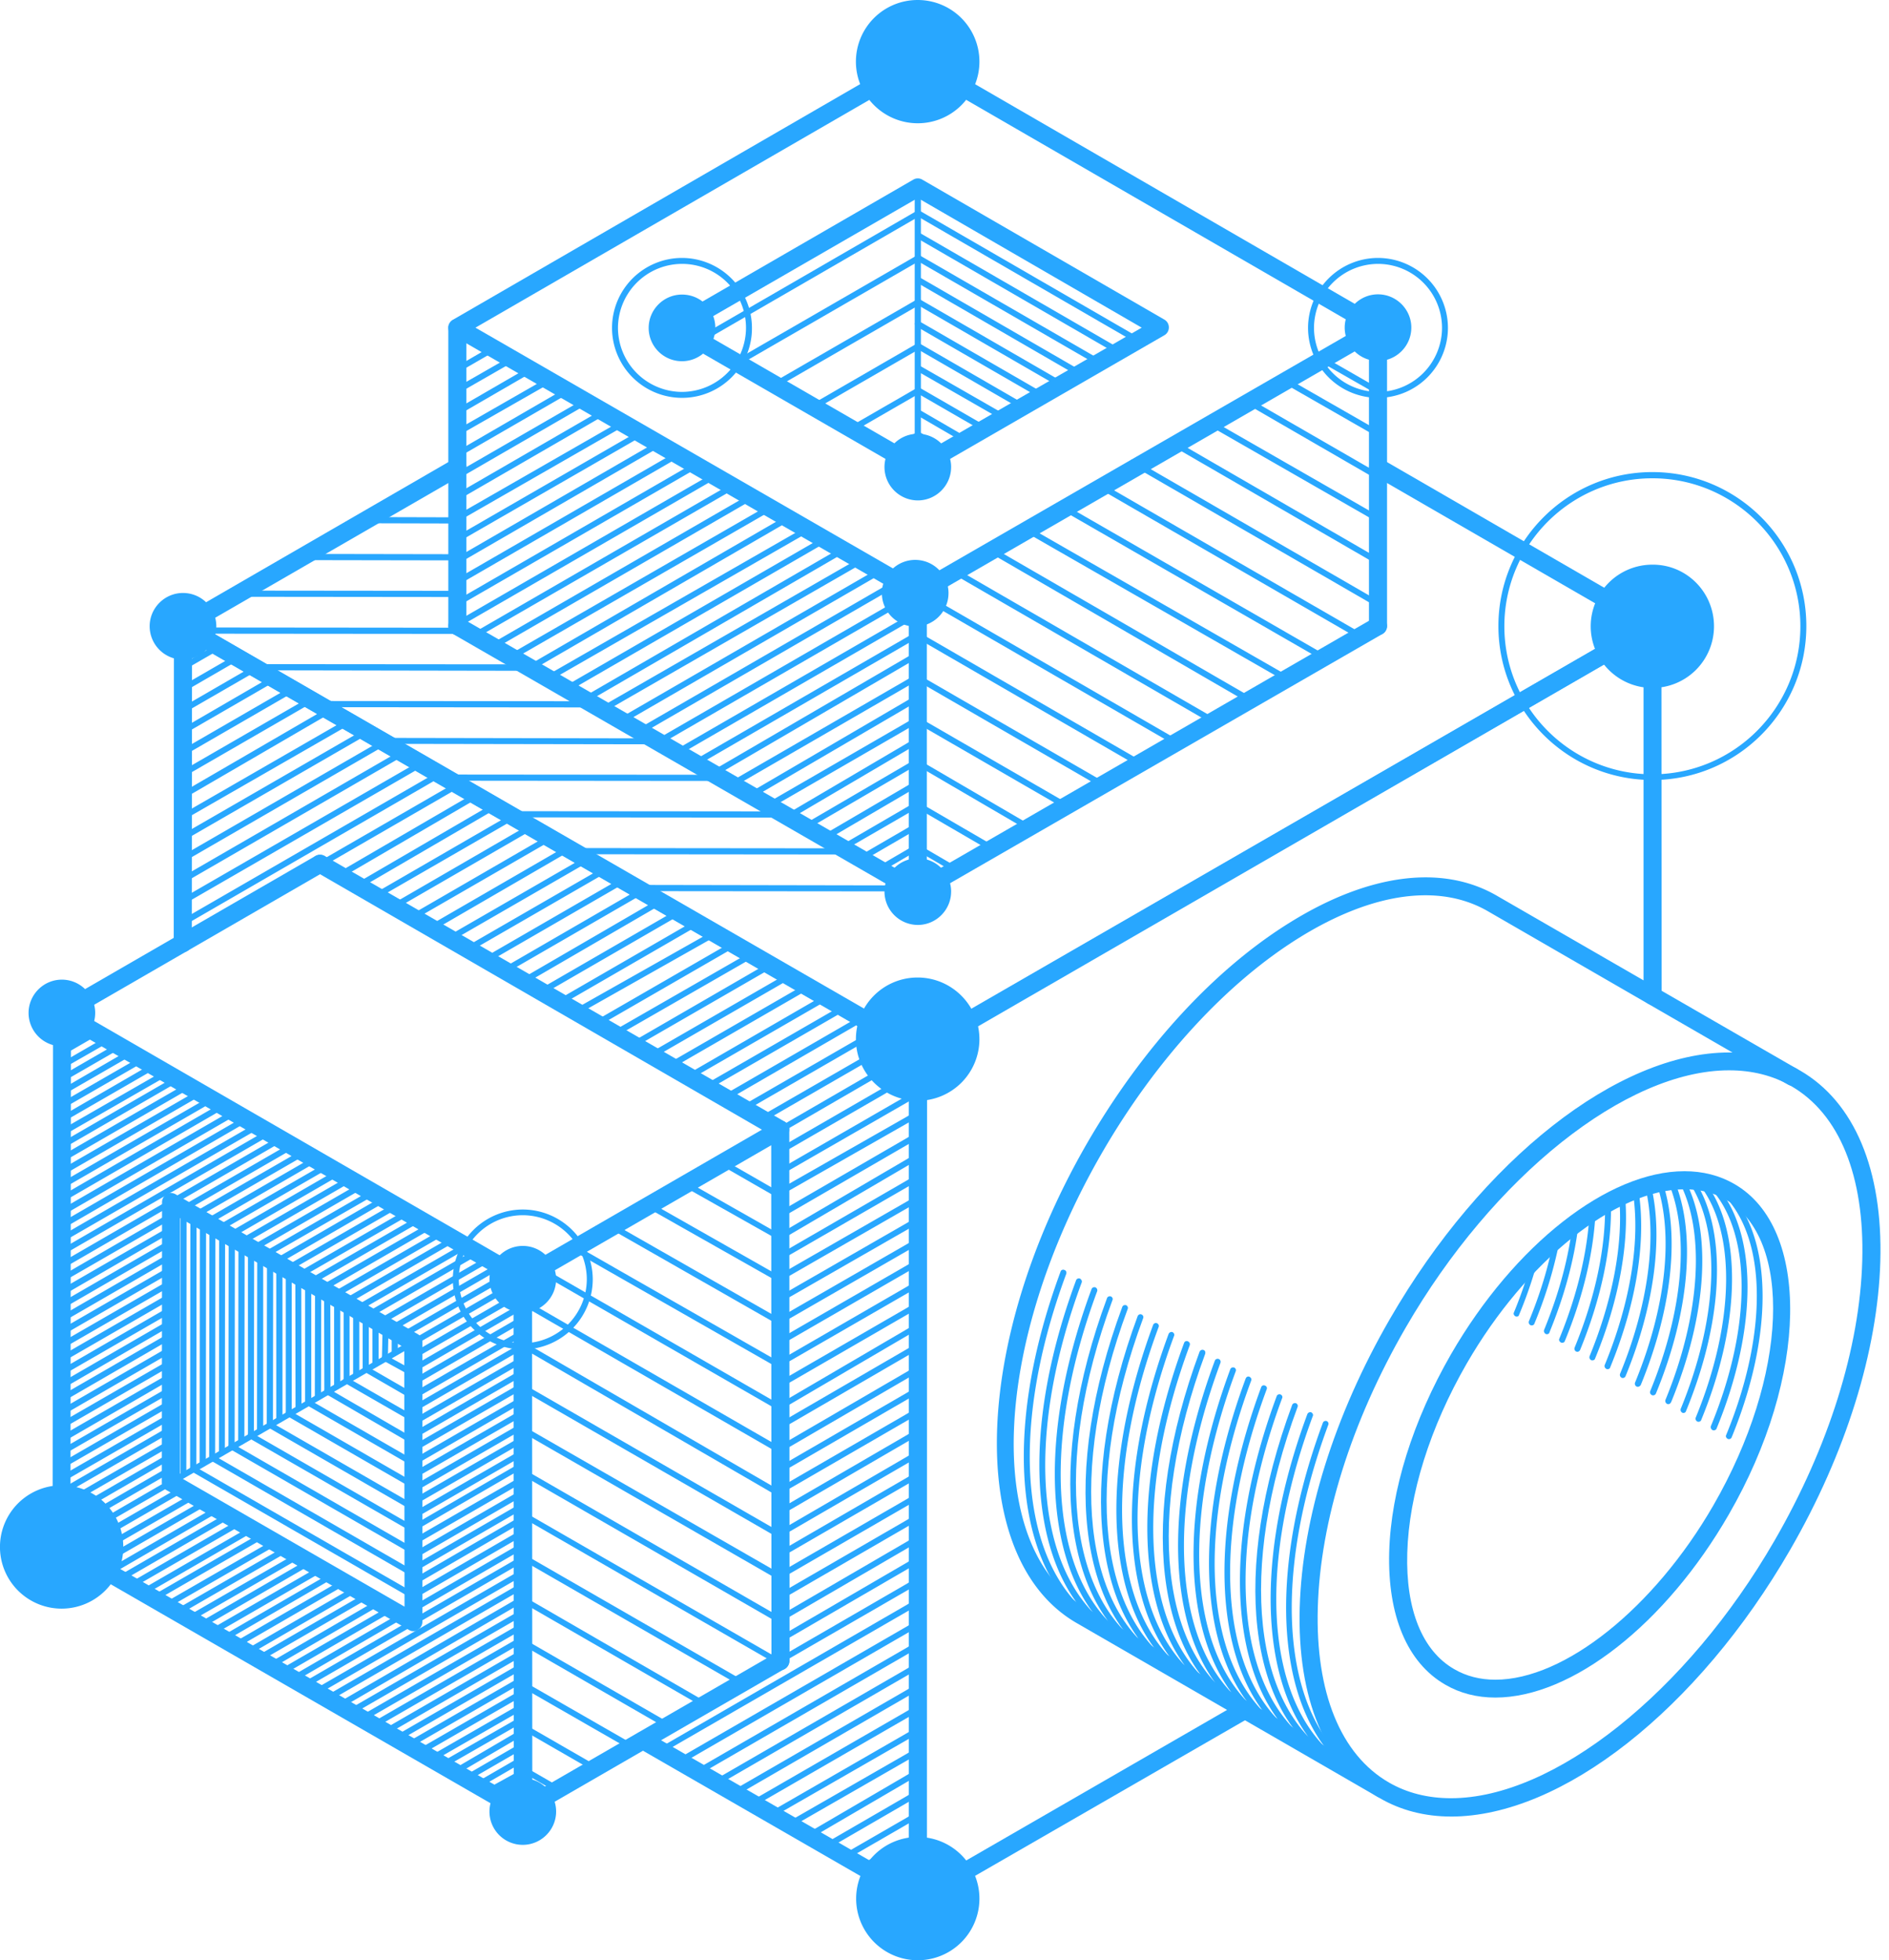 <svg xmlns="http://www.w3.org/2000/svg" width="106" height="110" fill="none"><path fill="#28A7FF" d="M51.502 33.796a.453.453 0 0 1-.254-.067L25.41 18.827a.5.5 0 0 1-.253-.44c0-.174.093-.347.253-.44L51.235 3.003a.494.494 0 0 1 .507 0l25.824 14.942a.5.5 0 0 1 .254.44.515.515 0 0 1-.254.441L51.756 33.73a.598.598 0 0 1-.254.067Zm-24.823-15.41 24.823 14.315 24.822-14.314L51.502 4.033 26.679 18.387Z"/><path fill="#28A7FF" d="M60.608 21.137a.19.19 0 0 1-.08-.026l-9.093-5.261c-.08-.054-.107-.16-.067-.227.04-.08.147-.107.227-.067l9.093 5.26c.08.054.107.148.067.228-.04.053-.094.093-.147.093ZM59.553 21.752c-.026 0-.053-.014-.08-.027l-8.038-4.647c-.08-.04-.107-.147-.067-.227.04-.08.147-.107.227-.067l8.038 4.647c.08.04.107.147.067.227-.027.067-.08.093-.147.093ZM58.459 22.366c-.027 0-.054-.013-.08-.027l-6.957-4.019c-.08-.053-.107-.147-.067-.227.04-.08.147-.107.227-.067l6.957 4.02c.08.053.106.146.066.227a.164.164 0 0 1-.146.093ZM57.404 22.994c-.027 0-.054-.014-.08-.027l-5.89-3.405c-.08-.04-.106-.147-.066-.227.04-.08.147-.107.227-.067l5.889 3.405c.08.04.106.147.066.227-.026.067-.08.094-.146.094ZM56.335 23.594a.19.19 0 0 1-.08-.026l-4.82-2.764c-.08-.04-.107-.147-.067-.227.04-.08.147-.107.227-.067l4.82 2.764c.08.04.107.147.067.227-.04.067-.093.093-.147.093ZM55.24 24.222c-.026 0-.053-.013-.08-.027l-3.725-2.15c-.08-.04-.107-.146-.067-.226.04-.08.147-.107.227-.067l3.725 2.15c.08.04.107.146.067.227-.04.066-.093.093-.147.093ZM54.159 24.85c-.027 0-.054-.014-.08-.027l-2.644-1.536c-.08-.04-.107-.146-.067-.227.04-.08.147-.106.227-.066l2.644 1.535c.08.04.107.147.067.227a.164.164 0 0 1-.147.094ZM53.05 25.49a.19.19 0 0 1-.08-.026l-1.535-.935c-.08-.04-.107-.147-.054-.227.054-.08.147-.107.227-.053l1.536.921c.08.053.107.147.053.227a.181.181 0 0 1-.147.093ZM61.676 20.51c-.026 0-.053-.013-.08-.027l-10.174-5.875c-.08-.053-.107-.147-.067-.227.04-.08.147-.107.227-.067l10.175 5.876c.08.053.106.146.066.227-.026.066-.08.093-.147.093ZM62.758 19.882a.19.19 0 0 1-.08-.026l-11.243-6.503c-.08-.04-.107-.147-.067-.227.04-.08.147-.107.227-.067l11.243 6.503c.08.04.107.147.067.227-.027.067-.094.093-.147.093ZM63.84 19.268c-.027 0-.054-.013-.08-.027l-12.325-7.13c-.08-.04-.107-.147-.067-.227.04-.08.147-.107.227-.067l12.325 7.13c.08.04.106.148.066.228-.04.066-.093.093-.146.093Z"/><path fill="#28A7FF" d="M43.49 21.751c-.053 0-.12-.026-.147-.08-.04-.08-.013-.187.067-.227l8.052-4.646c.08-.04.186-.027.227.066.04.08.013.187-.067.227l-8.052 4.647c-.027.013-.053.013-.08.013ZM45.64 22.993c-.053 0-.12-.026-.147-.08-.04-.08-.013-.187.067-.227l5.888-3.405c.08-.04.187-.013.227.067.04.08.014.187-.066.227l-5.876 3.392a.193.193 0 0 1-.093.026ZM47.816 24.222c-.053 0-.12-.027-.147-.08-.053-.08-.013-.187.067-.227l3.726-2.15c.08-.04.186-.013.226.067.04.08.014.187-.066.227l-3.726 2.15c-.026.013-.053.013-.08.013ZM49.992 25.49a.184.184 0 0 1-.146-.08c-.054-.08-.027-.187.053-.227l1.536-.921c.08-.053.187-.027.227.053.053.08.026.187-.054.227l-1.535.935c-.014 0-.04.013-.08.013ZM41.367 20.51c-.053 0-.12-.027-.147-.08-.053-.08-.013-.174.067-.227l10.175-5.876c.08-.053.187-.013.227.067.04.08.013.174-.067.227l-10.175 5.875c-.027 0-.053.014-.08.014ZM39.217 19.268c-.053 0-.12-.027-.147-.08-.053-.08-.013-.187.054-.227l12.324-7.13c.08-.04.187-.014.227.066.04.08.014.187-.067.227l-12.324 7.13c-.014 0-.04.014-.067.014Z"/><path fill="#28A7FF" d="M51.502 26.719a.598.598 0 0 1-.254-.067l-13.58-7.838a.5.5 0 0 1-.253-.44c0-.174.093-.348.253-.441l13.58-7.852a.494.494 0 0 1 .507 0l13.58 7.852a.5.5 0 0 1 .254.44.5.5 0 0 1-.254.441l-13.58 7.838a.598.598 0 0 1-.253.067Zm-12.579-8.346 12.579 7.264 12.565-7.25-12.565-7.277-12.579 7.263Z"/><path fill="#28A7FF" d="M51.502 26.385a.177.177 0 0 1-.174-.173v-15.69c0-.093.08-.174.174-.174.093 0 .173.08.173.174v15.69c-.013.093-.08.173-.173.173ZM29.35 102.162a.423.423 0 0 1-.254-.067L3.205 87.167a.484.484 0 0 1-.254-.44l.027-29.884c0-.174.093-.348.254-.441a.494.494 0 0 1 .507 0l25.864 14.942a.5.5 0 0 1 .254.44l.013 29.87a.515.515 0 0 1-.253.441.714.714 0 0 1-.267.067ZM3.953 86.432l24.876 14.341-.014-28.708L3.98 57.724l-.026 28.708Z"/><path fill="#28A7FF" d="M14.074 80.744c-.094 0-.16-.08-.16-.174V70.05c0-.094.08-.174.173-.174.094 0 .174.08.174.174l-.014 10.521c0 .107-.08.174-.173.174ZM14.595 80.45a.177.177 0 0 1-.174-.173l.014-9.921c0-.094.08-.16.16-.16.093 0 .174.066.174.173v9.908c0 .093-.08.173-.174.173ZM15.142 80.13a.168.168 0 0 1-.173-.174l.013-9.307c0-.093.08-.173.174-.173.093 0 .173.08.173.173l-.013 9.307c-.013.107-.08.174-.174.174ZM15.677 79.823a.177.177 0 0 1-.174-.174v-8.706c0-.093.08-.174.174-.174.093 0 .173.08.173.174v8.706c0 .094-.08.174-.173.174ZM16.21 79.516a.177.177 0 0 1-.173-.174V71.29c0-.093.08-.173.173-.173.094 0 .16.08.16.173v8.052c.014.093-.066.174-.16.174ZM16.758 79.195c-.094 0-.174-.067-.174-.16l-.013-7.438c0-.093.08-.173.173-.173.094 0 .16.08.16.173l.014 7.424c0 .107-.067.174-.16.174ZM17.292 78.888a.168.168 0 0 1-.173-.174v-6.81c0-.093.08-.173.173-.173.094 0 .174.08.174.173v6.81c0 .094-.08.174-.174.174ZM17.84 78.58a.177.177 0 0 1-.174-.173l.013-6.169c0-.093.08-.173.174-.173.093 0 .173.08.173.173l-.013 6.17c-.013.093-.08.173-.173.173ZM18.373 78.26a.177.177 0 0 1-.173-.173l-.014-5.568c0-.094.08-.174.174-.174.094 0 .174.08.174.174l.013 5.568c0 .107-.08.173-.174.173ZM18.908 77.953c-.094 0-.16-.067-.16-.173v-4.968c0-.093.08-.173.173-.173.094 0 .174.08.174.173v4.968c-.014.093-.094.173-.187.173ZM19.455 77.646a.177.177 0 0 1-.173-.173V73.16c0-.094.08-.174.173-.174.094 0 .16.08.16.174v4.313c0 .093-.066.173-.16.173ZM19.989 77.326a.177.177 0 0 1-.174-.174v-3.685c0-.094.08-.174.174-.174.093 0 .174.08.174.174v3.685c0 .107-.08.174-.174.174ZM20.523 77.019a.177.177 0 0 1-.173-.174v-3.058c0-.093.08-.173.173-.173.094 0 .174.066.174.173v3.058c0 .107-.08.174-.174.174ZM21.071 76.711a.168.168 0 0 1-.174-.173v-2.444c0-.093.08-.173.174-.173.093 0 .174.08.174.173v2.444c-.014.093-.08.173-.174.173ZM21.605 76.404a.177.177 0 0 1-.174-.173l.04-1.803c0-.093.08-.174.174-.16.093 0 .16.08.16.173l-.04 1.803c.013.08-.067.16-.16.16ZM22.153 76.084a.177.177 0 0 1-.174-.174v-1.228c0-.094.08-.174.174-.174.093 0 .173.08.173.174v1.228c-.013.107-.093.174-.173.174ZM13.54 81.064a.177.177 0 0 1-.174-.173l.014-11.136c0-.094.08-.174.173-.174.094 0 .174.08.174.174l-.014 11.136c-.013.093-.093.173-.173.173ZM12.992 81.372a.177.177 0 0 1-.173-.174l.013-11.764c0-.093.08-.173.174-.173.093 0 .173.066.173.173l-.013 11.764c0 .093-.08.174-.174.174ZM12.458 81.679a.177.177 0 0 1-.173-.174l.013-12.391c0-.094.08-.174.16-.174.094 0 .174.08.174.174l-.014 12.391c0 .107-.066.174-.16.174ZM11.91 82a.177.177 0 0 1-.173-.174l.014-13.006c0-.093.08-.174.173-.174.094 0 .16.08.16.174l-.013 13.006c.014.093-.067.173-.16.173ZM11.377 82.306a.177.177 0 0 1-.174-.174l.014-13.633c0-.093.08-.16.173-.16.093 0 .174.067.174.16l-.014 13.633c0 .094-.08.174-.173.174ZM10.842 82.614a.177.177 0 0 1-.173-.174l.013-14.26c0-.094.08-.174.174-.174.093 0 .174.08.174.173l-.014 14.26c-.013.108-.093.175-.174.175ZM10.295 82.92a.177.177 0 0 1-.173-.173l.013-14.875c0-.094.08-.174.16-.174.094 0 .174.08.174.174l-.014 14.888c.014.094-.066.16-.16.16Z"/><path fill="#28A7FF" d="M23.18 85.978a.19.19 0 0 1-.08-.026l-9.12-5.248c-.08-.04-.106-.147-.066-.227.053-.08.147-.107.227-.067l9.12 5.261c.08.04.107.147.067.227a.185.185 0 0 1-.147.08ZM23.194 84.763c-.026 0-.053 0-.08-.013l-8.065-4.647c-.08-.04-.107-.147-.067-.227.054-.08.147-.107.227-.067l8.065 4.647c.08.04.107.147.067.227a.185.185 0 0 1-.147.08ZM23.167 83.508c-.027 0-.053-.013-.08-.027l-6.97-4.019c-.08-.04-.107-.147-.067-.227.054-.08.147-.107.227-.067l6.97 4.02c.08.04.107.146.067.227-.027.066-.08.093-.147.093ZM23.194 82.266c-.027 0-.053 0-.08-.013l-5.902-3.405c-.08-.04-.107-.147-.067-.227.04-.08.147-.107.227-.067l5.902 3.405c.08.053.107.147.067.227a.184.184 0 0 1-.147.08ZM23.167 81.038c-.027 0-.053-.014-.08-.027l-4.807-2.79c-.08-.054-.107-.148-.067-.228.04-.08.147-.107.227-.067l4.807 2.791c.08.04.107.147.067.227-.027.067-.08.094-.147.094ZM23.167 79.783a.19.19 0 0 1-.08-.027l-3.739-2.15c-.08-.04-.107-.147-.066-.227.053-.08.146-.107.227-.067l3.738 2.15c.08.04.107.147.067.227a.164.164 0 0 1-.147.094ZM23.167 78.527c-.027 0-.053-.013-.08-.026l-2.657-1.536c-.08-.04-.107-.147-.067-.227.04-.08.147-.107.227-.067l2.657 1.536c.08.053.107.147.067.227-.027.067-.08.093-.147.093ZM23.167 77.246c-.027 0-.053-.014-.08-.027l-1.576-.868c-.08-.04-.106-.147-.066-.227.04-.08.147-.107.227-.067l1.575.868c.08.04.107.147.067.227-.027.067-.08.094-.147.094ZM23.18 87.22c-.026 0-.053-.013-.08-.027l-10.188-5.875c-.08-.04-.107-.147-.066-.227.04-.08.146-.107.227-.067L23.26 86.9c.08.04.107.146.067.227-.04.066-.094.093-.147.093ZM23.18 88.475c-.026 0-.053-.013-.08-.013l-11.27-6.503c-.08-.04-.106-.147-.066-.227.04-.08.147-.107.227-.067l11.27 6.503c.08.04.107.147.067.227a.185.185 0 0 1-.147.08ZM23.18 89.717c-.026 0-.053-.013-.08-.027l-12.35-7.117c-.08-.04-.108-.147-.068-.227.054-.08.147-.107.227-.067l12.352 7.117c.08.04.107.147.067.227-.04.067-.094.094-.147.094Z"/><path fill="#28A7FF" d="M23.207 91.533a.453.453 0 0 1-.253-.067l-13.62-7.851a.484.484 0 0 1-.254-.44l.013-15.717c0-.174.094-.347.254-.44a.494.494 0 0 1 .508 0l13.593 7.85a.5.5 0 0 1 .253.441v15.703a.515.515 0 0 1-.253.44c-.067.068-.16.081-.24.081Zm-13.112-8.64L22.7 90.159l-.014-14.541-12.578-7.264-.013 14.54Z"/><path fill="#28A7FF" d="M9.588 83.348a.185.185 0 0 1-.147-.08c-.04-.08-.014-.187.067-.227l13.606-7.852c.08-.04.187-.013.227.067a.151.151 0 0 1-.067.227L9.668 83.334c-.027.014-.054.014-.08.014ZM28.054 101.094c-.053 0-.12-.027-.146-.081-.04-.08-.014-.186.066-.227l1.416-.814a.151.151 0 0 1 .227.067c.053.08.013.187-.067.227l-1.415.814c-.014.014-.054.014-.08.014ZM27.413 100.693a.181.181 0 0 1-.146-.093c-.04-.08-.014-.187.066-.227l2.057-1.135c.08-.054.186-.014.226.067.054.08.014.186-.066.226l-2.057 1.135a.182.182 0 0 1-.08.027ZM26.8 100.332c-.054 0-.121-.026-.148-.08-.04-.08-.013-.187.067-.227l2.537-1.469c.08-.04.187-.013.227.067.04.08.013.187-.067.227l-2.537 1.469c-.027 0-.053.013-.08.013ZM26.145 99.959a.184.184 0 0 1-.147-.08c-.04-.08-.014-.174.067-.228l3.164-1.829c.08-.04.187-.013.227.067.04.08.014.187-.066.227l-3.165 1.83c-.014.013-.053.013-.08.013ZM25.517 99.598a.184.184 0 0 1-.146-.08c-.054-.08-.027-.187.053-.227l3.872-2.27c.08-.04.187-.013.227.067.04.08.014.173-.067.227l-3.872 2.27c0 .013-.026.013-.067.013ZM24.836 99.198c-.053 0-.12-.027-.147-.08a.151.151 0 0 1 .067-.228l4.567-2.617c.08-.04.187-.013.227.067.04.08.013.174-.067.227l-4.567 2.617c-.026.014-.053.014-.08.014ZM24.182 98.864c-.053 0-.12-.027-.147-.08-.04-.08-.013-.187.067-.227l5.18-2.978c.08-.04.188-.013.228.067.04.08.013.187-.067.227l-5.181 2.977c-.027 0-.053.014-.08.014ZM23.514 98.49c-.053 0-.12-.027-.146-.08-.04-.08-.027-.174.066-.227l5.809-3.352c.08-.04.187-.013.227.067.04.08.013.187-.067.227l-5.808 3.351c-.027 0-.054.014-.08.014ZM22.913 98.09c-.053 0-.12-.028-.146-.08-.054-.081-.014-.188.066-.228l6.41-3.699c.08-.04.187-.013.227.067.04.08.013.187-.067.227l-6.41 3.699c-.026.013-.053.013-.08.013ZM22.26 97.715c-.054 0-.121-.026-.148-.08-.053-.08-.013-.187.067-.227l7.077-4.086c.08-.04.187-.013.227.067.04.08.013.187-.067.227l-7.077 4.086c-.026.013-.053.013-.08.013ZM21.552 97.382a.185.185 0 0 1-.147-.08c-.04-.08-.014-.188.066-.228l7.785-4.5c.08-.04.187-.013.227.067.053.08.013.187-.067.227l-7.784 4.5c-.014 0-.04.014-.08.014ZM20.844 97.034c-.053 0-.12-.026-.147-.08-.04-.08-.013-.173.067-.227l8.559-4.94c.08-.04.187-.014.227.067.04.08.013.186-.067.227l-8.559 4.94c-.013 0-.04.013-.08.013ZM20.203 96.66c-.067 0-.12-.026-.147-.08-.04-.08-.013-.187.067-.227l9.146-5.274a.151.151 0 0 1 .227.067c.054.08.014.173-.066.227l-9.147 5.274c-.027 0-.053.013-.08.013ZM19.642 96.233a.184.184 0 0 1-.147-.08c-.04-.08-.013-.187.067-.227l9.76-5.635c.08-.04.188-.013.228.067.04.08.013.187-.067.227l-9.761 5.635c-.027.013-.053.013-.08.013ZM19.001 95.886c-.053 0-.12-.026-.147-.08-.053-.08-.013-.187.067-.227l10.389-6.035c.08-.054.187-.014.227.066.04.08.013.174-.067.227L19.08 95.873c-.013 0-.053.013-.08.013ZM18.374 95.472c-.054 0-.12-.027-.147-.08-.04-.08-.014-.174.067-.227l11.016-6.37c.08-.04.187-.013.227.067.04.08.013.187-.067.227l-11.016 6.37c-.014.013-.053.013-.08.013ZM17.666 95.138c-.054 0-.12-.027-.147-.08-.04-.08-.027-.174.067-.227l11.643-6.73c.08-.053.187-.013.227.067.04.08.014.174-.067.227l-11.643 6.73c-.027 0-.054.013-.08.013ZM17.078 94.724c-.053 0-.12-.027-.146-.08-.054-.08-.014-.187.066-.227L29.23 87.34c.08-.04.187-.013.227.067.04.08.014.187-.066.227L17.158 94.71c-.026.013-.053.013-.08.013ZM16.41 94.39c-.052 0-.12-.026-.146-.08-.04-.08-.013-.187.067-.227l6.142-3.565c.08-.04.187-.013.227.067.04.08.013.187-.067.227l-6.142 3.565c-.027 0-.053.014-.08.014ZM23.34 90.371c-.053 0-.12-.026-.146-.08-.04-.08-.014-.187.067-.227l5.968-3.458c.08-.04.187-.013.227.067.04.08.014.187-.067.227l-5.968 3.458c-.027.013-.054.013-.08.013ZM15.797 93.99a.184.184 0 0 1-.147-.08c-.054-.08-.014-.187.067-.227l6.115-3.539c.08-.04.187-.013.227.067.053.08.014.187-.067.227l-6.102 3.538c-.04.014-.067.014-.093.014ZM23.34 89.624c-.053 0-.12-.027-.146-.08-.04-.08-.014-.188.067-.228l5.875-3.404c.08-.04.187-.014.227.066.053.08.013.187-.067.227L23.42 89.61c-.027 0-.054.014-.08.014ZM15.169 93.63c-.054 0-.12-.027-.147-.08-.04-.08-.014-.188.067-.228l6.155-3.578c.08-.04.187-.014.227.067.04.08.027.186-.067.226l-6.168 3.579c-.014 0-.04.013-.067.013ZM23.354 88.862c-.053 0-.12-.026-.147-.08-.053-.08-.027-.173.053-.227l5.996-3.485a.151.151 0 0 1 .227.067c.04.08.013.187-.067.227l-5.995 3.485c0 .013-.04.013-.067.013ZM14.488 93.242c-.053 0-.12-.026-.147-.08-.04-.08-.013-.187.067-.227l6.115-3.538c.08-.04.187-.027.227.066.04.08.014.187-.066.227l-6.116 3.539c-.027 0-.053.013-.08.013ZM23.354 88.115c-.053 0-.12-.027-.147-.08-.053-.08-.013-.187.067-.227l5.956-3.445c.08-.04.186-.014.226.066.04.08.014.187-.066.227l-5.956 3.445c-.013 0-.053.014-.08.014ZM13.86 92.882c-.053 0-.12-.027-.147-.08-.053-.08-.013-.188.067-.228l6.102-3.538c.08-.04.187-.013.227.067.04.08.014.173-.067.227l-6.102 3.538c-.013 0-.053.014-.08.014ZM23.354 87.38c-.053 0-.12-.026-.147-.08-.04-.08-.013-.187.067-.227l5.995-3.471c.08-.04.188-.014.228.066.04.08.013.187-.067.227l-5.996 3.472c-.026 0-.053.013-.08.013ZM13.193 92.48c-.054 0-.12-.026-.147-.08-.04-.08-.014-.186.067-.226l6.115-3.539c.08-.04.187-.013.227.067.054.08.013.187-.067.227l-6.115 3.539c-.027.013-.054.013-.08.013ZM23.314 86.632a.184.184 0 0 1-.147-.08c-.053-.08-.013-.187.067-.227l6.036-3.485c.08-.053.186-.013.227.067.04.08.013.187-.067.227l-6.036 3.485c-.013.013-.053.013-.08.013ZM12.578 92.094c-.053 0-.12-.027-.146-.08-.054-.08-.014-.174.066-.227l6.196-3.592c.08-.053.187-.013.227.054.04.08.013.186-.067.226l-6.195 3.592a.19.19 0 0 1-.08.027ZM23.34 85.845c-.053 0-.12-.027-.146-.08-.04-.08-.014-.187.067-.227l6.008-3.485c.08-.054.187-.014.227.053.04.08.014.187-.067.227l-6.008 3.485c-.027.027-.054.027-.08.027ZM11.897 91.733a.185.185 0 0 1-.147-.08c-.04-.08-.013-.173.067-.227l6.196-3.578c.08-.04.187-.014.227.067.053.08.013.186-.054.226l-6.195 3.579c-.04.013-.067.013-.094.013ZM23.354 85.124c-.053 0-.12-.027-.147-.08-.053-.08-.013-.188.067-.228l6.009-3.471c.08-.054.187-.014.227.066.04.08.013.187-.067.227l-6.009 3.472c-.026 0-.053.014-.08.014ZM11.23 91.373c-.054 0-.12-.027-.147-.08-.04-.08-.014-.187.067-.228l6.155-3.565c.08-.04.187-.013.227.067.04.08.014.187-.067.227L11.31 91.36c-.027.014-.054.014-.08.014ZM23.34 84.376c-.053 0-.12-.027-.146-.08-.04-.08-.014-.174.067-.227l5.995-3.459c.08-.04.187-.013.227.067.04.08.013.187-.067.227l-5.995 3.458c-.014 0-.054.014-.08.014ZM10.602 90.999c-.053 0-.12-.027-.147-.08a.151.151 0 0 1 .067-.227l6.116-3.525c.08-.054.187-.014.227.066.04.08.013.187-.067.227l-6.116 3.526c-.026 0-.053.013-.08.013ZM23.354 83.628c-.053 0-.12-.026-.147-.08-.053-.08-.013-.187.067-.227l5.969-3.445c.08-.04.187-.013.227.067.04.08.013.187-.067.227l-5.969 3.445c-.026 0-.053.013-.08.013ZM9.948 90.625c-.053 0-.12-.027-.147-.08-.053-.08-.013-.187.067-.227l6.249-3.605c.08-.054.187-.014.227.067.04.08.013.173-.067.227l-6.249 3.605c-.013 0-.053.013-.08.013ZM23.34 82.88c-.053 0-.12-.026-.146-.08-.04-.08-.014-.187.067-.227l5.995-3.458c.08-.04.187-.013.227.067.04.08.013.187-.067.227l-5.995 3.458c-.014.013-.054.013-.08.013ZM9.307 90.251c-.054 0-.12-.027-.147-.08-.04-.08-.013-.187.067-.227l6.049-3.485c.08-.053.187-.014.227.067.053.08.013.173-.067.227l-6.049 3.485c-.027 0-.053.013-.08.013ZM23.354 82.132c-.053 0-.12-.026-.147-.08-.053-.08-.013-.187.067-.227l6.009-3.471a.151.151 0 0 1 .227.066c.04.08.013.187-.067.227l-6.009 3.472c-.026 0-.053.013-.08.013ZM8.626 89.85c-.053 0-.12-.026-.147-.08-.04-.08-.013-.186.067-.227l6.062-3.498c.08-.04.187-.013.227.067.04.08.014.187-.067.227l-6.062 3.498a.17.17 0 0 1-.08.014ZM23.314 81.385a.184.184 0 0 1-.147-.08c-.053-.08-.013-.187.067-.227l5.995-3.459c.08-.04.188-.013.227.067.04.08.014.187-.066.227l-5.996 3.459c-.013.013-.053.013-.08.013ZM8.025 89.503c-.053 0-.12-.026-.147-.08-.04-.08-.013-.187.067-.227l6.142-3.552c.08-.04.187-.013.227.067.04.08.027.187-.066.227L8.105 89.49c-.026.013-.053.013-.08.013ZM23.34 80.637c-.053 0-.12-.027-.146-.08-.04-.08-.014-.187.067-.227l5.995-3.472c.08-.04.187-.013.227.067.04.08.013.187-.067.227l-5.995 3.472c-.014.013-.054.013-.08.013ZM7.358 89.13c-.054 0-.12-.027-.147-.08-.04-.08-.014-.188.067-.228l6.115-3.538c.08-.04.187-.013.227.067.04.08.014.187-.067.227l-6.115 3.525a.144.144 0 0 1-.08.026ZM23.354 79.89c-.053 0-.12-.027-.147-.08-.053-.08-.013-.188.067-.228l5.969-3.445c.08-.04.187-.013.227.067.04.08.013.187-.067.227l-5.969 3.445c-.026 0-.053.013-.08.013ZM6.677 88.782a.184.184 0 0 1-.147-.08c-.054-.08-.014-.187.053-.227l6.116-3.538c.08-.04.187-.013.227.067.04.08.013.187-.067.227l-6.116 3.538c-.013 0-.04.013-.066.013ZM23.34 79.142c-.053 0-.12-.027-.146-.08-.04-.08-.014-.188.067-.227l6.008-3.472c.08-.04.187-.014.227.067.04.08.014.186-.067.226l-6.008 3.472c-.014.014-.054.014-.08.014ZM6.075 88.395c-.066 0-.12-.026-.146-.08-.054-.08-.014-.187.066-.227l6.116-3.538c.08-.054.187-.014.227.066.04.08.013.187-.067.227L6.17 88.382c-.027 0-.053.013-.094.013ZM23.34 78.407c-.053 0-.12-.026-.146-.08-.04-.08-.014-.187.067-.227l5.995-3.458c.08-.04.187-.014.227.067.04.08.013.186-.067.227l-5.995 3.471c-.014-.013-.054 0-.08 0ZM5.421 88.008c-.053 0-.12-.027-.147-.08-.04-.08-.013-.187.067-.227l6.142-3.552c.08-.04.187-.014.227.067.04.08.014.173-.067.227l-6.142 3.552c-.026 0-.053.013-.08.013ZM23.34 77.646c-.053 0-.12-.027-.146-.08-.04-.08-.014-.187.067-.227l5.995-3.472c.08-.04.187-.013.227.067.053.08.013.187-.067.227l-5.995 3.472c-.014.013-.054.013-.08.013ZM4.767 87.634c-.054 0-.12-.027-.147-.08-.053-.08-.013-.187.067-.227l6.115-3.525c.08-.053.187-.013.227.067.04.08.014.187-.066.227L4.847 87.62c-.027 0-.053.013-.08.013ZM23.354 76.898c-.053 0-.12-.026-.147-.08-.04-.08-.013-.187.067-.227l6.116-3.538a.151.151 0 0 1 .227.066c.053.08.013.187-.067.227l-6.116 3.539c-.026 0-.053.013-.08.013ZM3.952 87.354c-.066 0-.12-.027-.146-.08-.04-.08-.014-.187.066-.228l6.17-3.565c.08-.053.186-.013.226.067.04.08.014.187-.067.227l-6.155 3.552c-.027.027-.054.027-.094.027ZM23.354 76.15c-.066 0-.12-.026-.147-.08-.04-.08-.013-.186.067-.226l5.982-3.459c.08-.04.187-.013.227.067.04.08.014.187-.067.227l-5.982 3.458c-.013 0-.053.014-.08.014Z"/><path fill="#28A7FF" d="M3.485 86.886c-.053 0-.12-.026-.147-.08-.04-.08-.013-.187.067-.227l6.129-3.552c.08-.04.187-.013.227.067.053.08.013.187-.067.227L3.565 86.86c-.026.013-.053.026-.08.026ZM23.367 75.39c-.053 0-.12-.027-.146-.08-.04-.08-.014-.188.066-.228l5.982-3.458c.08-.04.187-.027.227.067.04.08.014.187-.066.227l-5.982 3.458c-.027.013-.054.013-.08.013ZM3.459 86.152c-.054 0-.12-.027-.147-.08-.04-.08-.013-.187.067-.227l6.062-3.512c.08-.04.187-.027.227.067a.151.151 0 0 1-.067.227l-6.062 3.498a.19.19 0 0 1-.08.027ZM22.753 75.002c-.053 0-.12-.026-.147-.08-.053-.08-.013-.187.067-.227l6.116-3.538c.08-.04.187-.014.227.067.04.08.013.173-.067.227l-6.116 3.525a.143.143 0 0 1-.08.026ZM3.459 85.404c-.054 0-.12-.026-.147-.08-.04-.08-.013-.187.067-.227l6.142-3.552c.08-.04.187-.013.227.067.053.08.013.187-.067.227L3.54 85.391c-.027 0-.054.013-.08.013ZM22.072 74.642a.185.185 0 0 1-.147-.08c-.053-.08-.013-.174.067-.227l5.982-3.459c.08-.04.187-.013.227.067.04.08.013.187-.067.227l-5.982 3.458c-.027.014-.053.014-.08.014ZM3.485 84.643c-.053 0-.12-.027-.147-.08-.04-.08-.013-.187.067-.227L9.44 80.85c.08-.04.187-.014.227.067a.151.151 0 0 1-.066.227l-6.036 3.471c-.026.014-.053.027-.08.027ZM21.391 74.295c-.053 0-.12-.027-.146-.08-.04-.08-.014-.188.066-.228l6.009-3.471c.08-.04.187-.014.227.066.04.08.013.187-.067.228l-6.009 3.471c-.026 0-.053.014-.08.014ZM3.459 83.895c-.054 0-.12-.026-.147-.08-.04-.08-.013-.187.067-.227l6.048-3.498c.08-.04.187-.014.227.066.04.08.014.187-.066.227l-6.05 3.499c-.026.013-.053.013-.08.013ZM20.737 73.907c-.053 0-.12-.026-.147-.08-.04-.08-.013-.174.067-.227l6.009-3.472c.08-.04.187-.013.227.067.04.08.013.187-.067.227l-6.009 3.472c-.013.013-.04.013-.08.013ZM3.459 83.16c-.054 0-.12-.026-.147-.08-.04-.08-.013-.173.067-.226l6.142-3.539c.08-.04.187-.013.227.067.053.08.013.187-.067.227L3.54 83.147c-.027.014-.054.014-.08.014ZM20.136 73.533c-.053 0-.12-.026-.147-.08-.04-.08-.013-.187.067-.227l5.995-3.458c.08-.04.187-.013.227.067.054.08.014.187-.066.227l-5.996 3.458c-.013.013-.053.013-.08.013ZM3.459 82.413c-.054 0-.12-.027-.147-.08-.04-.08-.013-.174.067-.227l6.169-3.565c.08-.054.187-.014.227.067.04.08.026.186-.067.227l-6.17 3.551c-.026.014-.053.027-.08.027ZM19.442 73.173c-.054 0-.12-.027-.147-.08-.04-.08-.014-.187.066-.227l6.076-3.512c.08-.04.187-.013.227.067.04.08.027.187-.067.227l-6.075 3.512c-.014 0-.054.013-.08.013ZM3.485 81.652c-.053 0-.12-.027-.147-.08-.04-.08-.013-.187.067-.227l6.102-3.525a.151.151 0 0 1 .227.067c.054.08.014.186-.067.227l-6.102 3.511a.19.19 0 0 1-.08.027ZM18.827 72.786c-.053 0-.12-.027-.147-.08-.04-.08-.013-.188.067-.228l5.996-3.458c.08-.04.187-.013.227.067.04.08.013.187-.067.227l-5.982 3.458c-.04 0-.067.014-.094.014ZM3.458 80.918c-.053 0-.12-.027-.147-.08-.053-.08-.013-.174.067-.227l6.25-3.606c.08-.04.186-.013.226.067.054.08.014.187-.066.227l-6.25 3.619c-.026-.014-.053 0-.08 0ZM18.133 72.425c-.053 0-.12-.026-.147-.08-.04-.08-.013-.174.067-.227l5.995-3.458c.08-.04.187-.014.227.067.054.08.014.186-.066.227l-5.982 3.458c-.04.013-.067.013-.094.013ZM3.459 80.156c-.054 0-.12-.026-.147-.08-.04-.08-.013-.187.067-.227l6.249-3.605c.08-.053.187-.013.227.067.053.08.013.187-.067.227l-6.25 3.605c-.026 0-.053.013-.08.013ZM17.532 72.025c-.053 0-.12-.027-.146-.08-.04-.08-.014-.174.066-.227l5.902-3.406a.151.151 0 0 1 .227.067c.054.08.014.187-.066.227l-5.902 3.405c-.027.014-.054.014-.08.014ZM3.445 79.422c-.053 0-.12-.027-.147-.08-.053-.08-.013-.187.067-.227l6.142-3.552c.08-.04.187-.013.227.067.054.08.014.187-.066.227l-6.143 3.552c-.013 0-.053.013-.08.013ZM16.838 71.69c-.053 0-.12-.026-.147-.08-.04-.08-.013-.186.067-.227l6.036-3.485c.08-.04.186-.013.226.067.04.08.027.187-.066.227l-6.036 3.472c-.026.013-.053.027-.08.027ZM3.445 78.66c-.053 0-.12-.026-.147-.08-.053-.08-.013-.186.067-.226l6.076-3.512c.08-.054.186-.013.227.067.04.08.026.186-.067.227l-6.062 3.511c-.027.014-.067.014-.094.014ZM16.157 71.33c-.053 0-.12-.026-.147-.08-.04-.08-.013-.187.067-.227l6.062-3.498c.08-.04.187-.014.227.067.04.08.013.187-.067.227l-6.049 3.485a.247.247 0 0 1-.093.026ZM3.472 77.913c-.053 0-.12-.026-.147-.08-.04-.08-.013-.187.067-.227l6.115-3.538c.08-.054.187-.014.227.066.054.08.014.174-.066.227L3.552 77.9c-.027 0-.053.013-.08.013ZM15.57 70.916c-.054 0-.12-.026-.147-.08a.151.151 0 0 1 .066-.227l5.996-3.472c.08-.04.187-.013.227.067.04.08.013.187-.067.227l-5.995 3.472c-.014.013-.054.013-.08.013ZM3.485 77.165c-.053 0-.12-.026-.147-.08-.04-.08-.013-.187.067-.227l6.116-3.538c.08-.04.186-.014.227.067.053.08.013.186-.067.227l-6.116 3.525c-.026.013-.053.026-.08.026ZM14.955 70.529c-.053 0-.12-.027-.147-.08-.04-.08-.013-.187.067-.227l5.969-3.445c.08-.04.187-.027.227.067.053.08.013.187-.067.227l-5.969 3.431a.19.19 0 0 1-.08.027ZM3.445 76.431c-.053 0-.12-.027-.147-.08-.053-.08-.013-.187.067-.227l6.182-3.565c.08-.04.187-.014.227.067.04.08.027.186-.066.226l-6.183 3.566c-.013 0-.053.013-.08.013ZM14.261 70.182c-.053 0-.12-.027-.147-.08-.04-.08-.013-.187.067-.227l5.942-3.432c.08-.04.187-.013.227.067.04.08.013.187-.067.227l-5.942 3.432c-.027.013-.053.013-.08.013ZM3.485 75.657c-.053 0-.12-.027-.147-.08-.04-.08-.013-.188.067-.227l6.116-3.526c.08-.053.186-.013.227.067.053.08.013.174-.067.227l-6.116 3.525c-.026.014-.053.014-.08.014ZM13.66 69.781a.184.184 0 0 1-.147-.08c-.053-.08-.013-.187.067-.227l5.969-3.445c.08-.053.186-.013.227.067.04.08.013.187-.067.227l-5.969 3.445c-.013 0-.053.013-.08.013ZM3.485 74.909c-.053 0-.12-.027-.147-.08-.04-.08-.013-.187.067-.227l6.035-3.485c.08-.04.187-.014.227.067a.151.151 0 0 1-.066.227l-6.036 3.485c-.026.013-.053.013-.08.013ZM13.006 69.42c-.054 0-.12-.026-.147-.08-.04-.08-.014-.186.066-.226l5.982-3.459c.08-.04.188-.013.227.067.054.08.014.187-.066.227l-5.982 3.458c-.027 0-.054.014-.08.014ZM3.445 74.188c-.053 0-.12-.027-.147-.08-.053-.08-.013-.187.067-.227l6.076-3.512c.08-.053.186-.013.227.067.053.08.026.173-.067.227l-6.076 3.512c-.013 0-.053.013-.08.013ZM12.351 69.047c-.053 0-.12-.027-.147-.08-.04-.08-.013-.187.067-.227l5.996-3.458c.08-.04.186-.014.227.066.04.08.026.187-.067.227l-5.996 3.459c-.026 0-.053.013-.08.013ZM3.445 73.44c-.053 0-.12-.027-.147-.08-.053-.08-.013-.174.067-.227l6.076-3.512c.08-.04.186-.013.227.067a.151.151 0 0 1-.067.227l-6.076 3.512c-.013.013-.053.013-.08.013ZM11.71 68.673c-.053 0-.12-.027-.146-.08-.04-.08-.014-.187.067-.227l5.982-3.458c.08-.054.187-.014.227.066.04.08.013.187-.067.227L11.79 68.66c-.027 0-.054.013-.08.013ZM3.512 72.652c-.053 0-.12-.027-.147-.08-.04-.08-.013-.187.067-.227l5.995-3.458c.08-.04.187-.014.227.066.04.08.014.187-.067.227l-5.995 3.472h-.08ZM11.056 68.286a.185.185 0 0 1-.146-.08c-.04-.08-.014-.187.066-.227l5.996-3.459c.08-.053.187-.013.227.067.04.08.013.187-.067.227l-5.996 3.459c-.013.013-.053.013-.08.013ZM3.485 71.931c-.053 0-.12-.027-.147-.08-.04-.08-.013-.187.067-.227l6.022-3.485c.08-.04.187-.013.227.067.04.08.013.187-.067.227l-6.022 3.471c-.026.014-.053.027-.08.027ZM10.282 67.992c-.053 0-.12-.027-.147-.08-.04-.08-.013-.187.067-.227l6.102-3.525c.08-.054.187-.013.227.067.04.08.013.173-.067.227l-6.088 3.511c-.027.027-.067.027-.094.027ZM3.512 71.157c-.053 0-.12-.027-.147-.08-.04-.08-.013-.187.067-.227l12.231-7.077c.08-.04.187-.014.227.066.04.08.013.187-.067.227l-12.23 7.077c-.028 0-.054.014-.081.014ZM3.512 70.409c-.053 0-.12-.027-.147-.08-.04-.08-.013-.187.067-.227l11.59-6.703c.08-.04.187-.014.227.066.04.08.013.187-.067.227l-11.59 6.69a.19.19 0 0 1-.08.027ZM3.512 69.661c-.053 0-.12-.027-.147-.08-.04-.08-.013-.187.067-.227l10.936-6.316c.08-.04.187-.013.227.067.04.08.013.187-.067.227L3.592 69.648a.17.17 0 0 1-.08.013ZM3.512 68.913c-.053 0-.12-.026-.147-.08-.04-.08-.013-.187.067-.227l10.295-5.955c.08-.053.187-.013.227.067.053.08.013.187-.067.227L3.605 68.9c-.04.013-.066.013-.093.013ZM3.512 68.166c-.053 0-.12-.027-.147-.08-.04-.08-.013-.187.067-.227l9.747-5.635c.08-.04.187-.013.227.067.054.08.027.187-.053.227l-9.748 5.635c-.04 0-.066.013-.093.013ZM3.512 67.418c-.053 0-.12-.027-.147-.08-.04-.08-.013-.187.067-.227l9-5.208c.08-.04.186-.026.227.067.04.08.013.187-.067.227l-9 5.208c-.027 0-.053.013-.08.013ZM3.512 66.67c-.053 0-.12-.027-.147-.08-.04-.08-.013-.187.067-.227l8.345-4.82c.08-.054.187-.014.227.066.04.08.014.187-.066.227l-8.346 4.82c-.027.014-.053.014-.08.014ZM3.512 65.922c-.053 0-.12-.026-.147-.08-.04-.08-.013-.187.067-.227l7.704-4.446c.08-.04.187-.014.227.067.04.08.014.187-.066.227l-7.705 4.446c-.027 0-.053.013-.08.013ZM3.512 65.174c-.053 0-.12-.026-.147-.08-.04-.08-.013-.187.067-.227l7.05-4.072c.08-.04.187-.014.227.066.053.08.014.188-.067.228l-7.05 4.072c-.027.013-.053.013-.08.013ZM3.512 64.427c-.053 0-.12-.027-.147-.08-.04-.08-.013-.187.067-.227l6.396-3.699c.08-.04.187-.013.227.067.04.08.013.187-.067.227l-6.396 3.698c-.027.014-.053.014-.08.014ZM3.472 63.733c-.053 0-.12-.027-.147-.08-.04-.08-.013-.187.067-.227l5.835-3.352c.08-.053.187-.013.227.067.053.08.013.187-.067.227l-5.835 3.351c-.027 0-.053.014-.08.014ZM3.485 62.971c-.053 0-.12-.026-.147-.08-.04-.08-.013-.187.067-.227l5.14-2.977c.08-.054.188-.014.228.066.04.08.013.187-.067.227l-5.14 2.965a.19.19 0 0 1-.08.026ZM3.512 62.184c-.053 0-.12-.027-.147-.08-.04-.08-.013-.187.067-.227l4.446-2.564c.08-.04.187-.014.227.067.04.08.014.186-.066.227L3.592 62.17c-.027.014-.053.014-.08.014ZM3.565 61.41a.185.185 0 0 1-.147-.081c-.04-.08-.013-.187.067-.227l3.752-2.176c.08-.04.187-.014.227.066.04.08.014.174-.067.227l-3.752 2.163c-.013.014-.04.027-.08.027ZM3.565 60.648a.185.185 0 0 1-.147-.08c-.04-.08-.013-.187.067-.227l3.125-1.803c.08-.04.187-.013.227.067.04.08.013.187-.067.227l-3.125 1.803c-.013.013-.04.013-.08.013ZM3.485 59.967c-.053 0-.12-.027-.147-.08-.04-.08-.013-.187.067-.227l2.564-1.482c.08-.04.187-.014.227.067.04.08.013.186-.067.227L3.565 59.94c-.026.014-.053.027-.08.027ZM3.512 59.193c-.053 0-.12-.027-.147-.08-.04-.08-.013-.174.067-.228l1.87-1.081c.08-.054.186-.014.226.067.054.08.014.187-.067.227l-1.869 1.081c-.027.014-.053.014-.08.014ZM3.472 58.458a.185.185 0 0 1-.147-.08c-.04-.08-.013-.187.067-.227l1.268-.734c.08-.04.187-.014.227.066.04.08.014.187-.066.228l-1.269.734c-.027 0-.053.013-.08.013ZM51.502 50.54a.598.598 0 0 1-.254-.066L25.41 35.572a.52.52 0 0 1-.186-.695.516.516 0 0 1 .694-.187l25.584 14.755 25.57-14.755a.52.52 0 0 1 .695.188.52.52 0 0 1-.187.694L51.755 50.46a.472.472 0 0 1-.253.08Z"/><path fill="#28A7FF" d="M49.432 48.884c-.053 0-.12-.026-.147-.08-.04-.08-.013-.187.067-.227l2.056-1.201c.08-.054.187-.014.227.066.053.08.027.174-.053.227l-2.057 1.202c-.04 0-.066.013-.093.013ZM48.297 48.337c-.067 0-.12-.027-.147-.08-.04-.08-.013-.187.067-.227l3.058-1.776c.08-.04.187-.027.227.067.053.08.013.187-.067.227l-3.058 1.776c-.027.013-.053.013-.08.013ZM47.363 47.696c-.054 0-.12-.027-.147-.08-.054-.08-.014-.187.066-.227l3.993-2.324c.08-.053.187-.013.227.067.053.08.013.187-.067.227l-3.992 2.31a.19.19 0 0 1-.08.027ZM46.294 47.148c-.053 0-.12-.026-.147-.08-.053-.08-.013-.187.067-.227l5.06-2.964c.08-.04.188-.013.228.067.053.08.026.173-.054.227l-5.06 2.964c-.04 0-.067.014-.094.014ZM45.306 46.508a.184.184 0 0 1-.147-.08c-.053-.08-.027-.187.053-.227l5.876-3.432c.08-.053.187-.014.227.053.04.08.013.187-.067.227l-5.875 3.432c0 .027-.027.027-.067.027ZM44.318 45.933c-.053 0-.12-.026-.147-.08-.04-.08-.026-.187.067-.227l7.104-4.18c.08-.04.187-.026.227.054.053.08.026.187-.054.227l-7.103 4.18c-.04.013-.067.026-.094.026ZM43.237 45.306c-.054 0-.12-.027-.147-.08-.04-.08-.014-.187.066-.227l8.132-4.7c.08-.04.187-.027.227.066.054.08.014.187-.066.227l-8.132 4.7c-.027.014-.054.014-.08.014ZM42.235 44.732c-.053 0-.12-.027-.147-.08-.04-.08-.013-.187.067-.227l9.16-5.355a.151.151 0 0 1 .227.067c.04.08.013.187-.067.227l-9.16 5.354c-.013.014-.053.014-.08.014ZM41.167 44.117a.185.185 0 0 1-.147-.08c-.04-.08-.027-.187.067-.227l10.255-5.928c.08-.054.186-.014.227.066.04.08.013.187-.067.227l-10.255 5.929c-.027 0-.054.013-.08.013ZM40.179 43.49c-.054 0-.12-.027-.147-.08-.054-.08-.027-.187.053-.227l11.243-6.556c.08-.054.187-.014.227.066.04.08.014.174-.067.227l-11.243 6.557c-.013 0-.04.013-.066.013ZM39.097 42.929c-.053 0-.12-.027-.147-.08-.053-.08-.013-.187.067-.227l12.325-7.13c.08-.04.186-.014.227.066.04.08.013.187-.067.227l-12.325 7.13c-.013 0-.053.014-.08.014ZM38.042 42.355c-.053 0-.12-.027-.147-.08-.04-.08-.013-.187.067-.227l13.353-7.718c.08-.04.187-.014.227.067.04.08.013.187-.067.227l-13.353 7.718c-.026 0-.053.013-.08.013ZM37.027 41.74c-.053 0-.12-.026-.147-.08-.04-.08-.013-.186.067-.226l14.328-8.28c.08-.04.186-.013.227.067.053.08.013.188-.067.228l-14.328 8.278c-.013 0-.04.014-.08.014ZM36 41.14c-.054 0-.12-.027-.148-.08-.053-.08-.013-.187.067-.227l14.501-8.386c.08-.053.187-.013.227.067.04.08.014.187-.066.227l-14.502 8.386c-.013.013-.053.013-.08.013ZM34.971 40.539c-.067 0-.12-.027-.147-.08-.053-.08-.013-.174.067-.227L49.298 31.9a.151.151 0 0 1 .227.067c.04.08.014.187-.066.227L35.05 40.526c-.027.013-.053.013-.08.013ZM33.89 39.925c-.054 0-.12-.027-.147-.08-.054-.08-.014-.187.066-.227l14.461-8.32c.08-.04.187-.013.227.068.054.08.014.173-.066.227L33.97 39.91c-.027 0-.054.014-.08.014ZM32.928 39.364c-.053 0-.12-.027-.147-.08-.053-.08-.013-.187.053-.227l14.408-8.346a.151.151 0 0 1 .227.067c.04.08.014.187-.067.227L33.008 39.35c-.027.014-.053.014-.08.014ZM31.873 38.763c-.067 0-.12-.027-.147-.08-.04-.08-.013-.187.067-.227l14.421-8.332c.08-.04.187-.014.227.066.054.08.014.187-.053.227L31.967 38.75c-.04 0-.067.014-.094.014ZM30.778 38.202c-.053 0-.12-.027-.147-.08-.04-.08-.013-.187.067-.227l14.501-8.319c.08-.04.187-.013.227.067.04.08.013.187-.067.227l-14.5 8.319c-.028 0-.054.013-.08.013ZM29.83 37.588a.184.184 0 0 1-.146-.08c-.054-.08-.027-.187.053-.227l14.38-8.332c.081-.04.188-.014.228.067.04.08.013.187-.067.227l-14.38 8.332s-.04.013-.068.013ZM28.775 36.974c-.067 0-.12-.027-.147-.08-.04-.08-.013-.187.067-.227l14.421-8.306c.08-.04.187-.026.227.067.04.08.013.187-.067.227l-14.42 8.305c-.027.014-.054.014-.08.014ZM27.747 36.373c-.053 0-.12-.027-.146-.08-.054-.08-.014-.174.066-.227l14.421-8.333c.08-.04.187-.013.227.067.054.08.014.187-.066.227L27.826 36.36c-.026.014-.053.014-.08.014ZM26.452 35.932c-.054 0-.12-.026-.147-.08-.04-.08-.013-.173.067-.227l14.675-8.479c.08-.04.186-.013.227.067.053.08.013.187-.067.227l-14.675 8.466c-.027.026-.053.026-.08.026ZM25.69 35.185c-.053 0-.12-.027-.146-.08-.04-.08-.014-.187.067-.227l14.38-8.306c.08-.04.187-.013.227.067.054.08.014.187-.066.227L25.77 35.17c-.027 0-.054.014-.08.014ZM25.65 34.023c-.053 0-.12-.027-.146-.08-.04-.08-.014-.187.066-.227l13.674-7.905c.08-.04.187-.013.227.067a.151.151 0 0 1-.067.227l-13.673 7.891a.19.19 0 0 1-.08.027ZM25.65 32.821c-.053 0-.12-.027-.146-.08-.04-.08-.014-.174.066-.227l12.365-7.144c.08-.04.187-.013.227.067.04.08.014.174-.067.227l-12.364 7.144c-.027.013-.054.013-.08.013ZM25.69 31.606c-.053 0-.12-.027-.146-.08-.04-.08-.014-.174.067-.227l11.283-6.53c.08-.04.187-.013.227.067.053.08.013.187-.067.227l-11.283 6.53c-.027 0-.054.013-.08.013ZM25.65 30.43c-.053 0-.12-.026-.146-.08-.054-.08-.014-.186.067-.226l10.295-5.942c.08-.04.187-.014.227.067.04.08.013.186-.067.227L25.73 30.404a.19.19 0 0 1-.08.027ZM25.65 29.256c-.053 0-.12-.027-.146-.08-.04-.08-.014-.187.066-.227l9.307-5.341c.08-.04.187-.014.227.066.04.08.014.187-.066.227l-9.307 5.341c-.027 0-.054.014-.08.014ZM25.65 28.054c-.053 0-.12-.027-.146-.08-.04-.08-.014-.187.066-.227l8.333-4.82c.08-.04.187-.014.227.066.04.08.013.174-.067.227l-8.332 4.82c-.027.014-.054.014-.08.014ZM25.69 26.839c-.053 0-.12-.027-.146-.08-.04-.08-.014-.187.067-.227l7.17-4.14c.08-.053.187-.013.227.067.04.08.013.174-.067.227l-7.157 4.14c-.04.013-.067.013-.093.013ZM25.65 25.677a.184.184 0 0 1-.146-.08c-.04-.08-.014-.173.066-.227l6.103-3.538c.08-.04.187-.014.227.066.04.08.013.188-.067.227l-6.102 3.526c-.027.013-.054.026-.08.026ZM25.65 24.462c-.053 0-.12-.026-.146-.08-.054-.08-.014-.187.067-.227l5.007-2.87c.08-.04.187-.014.227.066.04.08.013.187-.067.227l-5.007 2.858a.143.143 0 0 1-.08.026ZM25.637 23.3c-.053 0-.12-.026-.146-.08-.04-.08-.014-.187.066-.227l4.126-2.39c.08-.04.187-.013.227.067.04.08.014.187-.066.227l-4.126 2.39c-.027 0-.054.013-.08.013ZM25.637 22.085c-.053 0-.12-.026-.146-.08-.04-.08-.014-.187.066-.227l3.098-1.776c.08-.04.187-.013.227.067.054.08.013.187-.067.227l-3.097 1.776c-.027 0-.054.013-.08.013ZM25.677 20.897c-.053 0-.12-.027-.146-.08-.04-.08-.014-.187.066-.227l2.017-1.175c.08-.04.187-.014.227.067.04.08.013.187-.067.227l-2.016 1.161a.19.19 0 0 1-.08.027Z"/><path fill="#28A7FF" d="M53.465 48.884a.19.19 0 0 1-.08-.026l-2.057-1.202c-.08-.054-.107-.147-.066-.227.04-.08.146-.107.227-.067l2.056 1.202c.08.053.107.147.067.227a.181.181 0 0 1-.147.093ZM55.535 47.696a.19.19 0 0 1-.08-.027l-3.993-2.323c-.08-.04-.107-.147-.067-.227.04-.08.147-.107.227-.067l3.993 2.323c.08.04.107.147.067.227a.181.181 0 0 1-.147.094ZM57.578 46.508c-.027 0-.054-.014-.08-.027l-5.876-3.432c-.08-.053-.106-.146-.066-.227.04-.08.146-.106.227-.053l5.875 3.432c.08.04.106.146.066.227-.026.053-.093.08-.146.08ZM59.66 45.306c-.026 0-.053-.014-.08-.027l-8.132-4.7c-.08-.04-.106-.147-.066-.227.04-.08.147-.107.227-.067l8.131 4.7c.08.054.107.147.067.227-.026.067-.08.094-.147.094ZM61.73 44.117c-.026 0-.053-.013-.08-.026l-10.255-5.929c-.08-.04-.107-.147-.067-.227.04-.08.147-.107.227-.067l10.255 5.929c.08.053.107.147.067.227-.04.067-.093.093-.147.093ZM63.8 42.93a.144.144 0 0 1-.08-.027l-12.325-7.13c-.08-.054-.107-.148-.067-.228.04-.08.147-.107.227-.067l12.325 7.13c.08.04.107.148.067.228-.04.067-.094.093-.147.093ZM65.856 41.74a.19.19 0 0 1-.08-.026l-14.328-8.279c-.08-.04-.106-.147-.066-.227.04-.08.147-.107.227-.067l14.314 8.279c.08.04.107.147.067.227-.014.053-.08.093-.134.093ZM67.926 40.539a.19.19 0 0 1-.08-.027L53.438 32.18c-.08-.053-.107-.147-.067-.227.054-.08.147-.107.227-.067l14.408 8.332c.08.054.107.147.067.227-.04.067-.094.094-.147.094ZM69.969 39.364a.19.19 0 0 1-.08-.027l-14.395-8.345c-.08-.04-.106-.147-.066-.227.053-.08.147-.107.227-.067l14.394 8.332c.08.054.107.147.067.227a.15.15 0 0 1-.147.107ZM72.118 38.202c-.026 0-.053-.013-.08-.026l-14.5-8.32c-.08-.04-.107-.146-.067-.226.04-.08.146-.107.227-.067l14.5 8.319c.08.04.108.147.067.227-.04.066-.093.093-.147.093ZM74.121 36.974a.19.19 0 0 1-.08-.027l-14.42-8.306c-.08-.04-.108-.146-.067-.226.053-.08.146-.107.227-.067l14.42 8.305c.08.04.107.147.067.227-.04.067-.093.094-.147.094ZM76.445 35.932a.19.19 0 0 1-.08-.027L61.69 27.426c-.08-.04-.107-.146-.067-.227.04-.08.147-.106.227-.066l14.675 8.479c.08.053.107.146.067.227-.04.066-.094.093-.147.093ZM77.246 34.023c-.026 0-.053-.014-.08-.027l-13.673-7.905c-.08-.04-.107-.147-.067-.227.04-.08.147-.107.227-.067l13.673 7.905c.08.04.107.147.067.227-.04.054-.093.094-.147.094ZM77.192 31.606a.19.19 0 0 1-.08-.027L65.83 25.05c-.08-.04-.106-.146-.066-.226.04-.08.146-.107.227-.067l11.283 6.53c.08.053.106.146.066.226-.026.067-.08.094-.147.094ZM77.246 29.256c-.027 0-.053-.014-.08-.027l-9.307-5.341c-.08-.04-.107-.147-.067-.227.054-.08.147-.107.227-.067l9.307 5.341c.08.04.107.147.067.227-.04.067-.094.094-.147.094ZM77.192 26.839c-.026 0-.053 0-.08-.027l-7.157-4.14c-.08-.053-.106-.146-.067-.226.04-.08.147-.107.227-.067l7.17 4.14c.081.04.108.146.068.227a.174.174 0 0 1-.16.093ZM77.233 24.462a.19.19 0 0 1-.08-.027l-5.008-2.87c-.08-.04-.107-.147-.066-.227.04-.08.146-.107.227-.067l5.007 2.87c.08.054.107.148.066.228a.164.164 0 0 1-.146.093ZM77.246 22.085a.19.19 0 0 1-.08-.026l-3.085-1.763c-.08-.04-.107-.147-.067-.227.04-.08.147-.107.228-.067l3.097 1.776c.08.04.107.147.067.227a.19.19 0 0 1-.16.08Z"/><path fill="#28A7FF" d="M77.326 35.639a.507.507 0 0 1-.508-.508v-16.73a.507.507 0 1 1 1.015 0v16.73c0 .28-.227.508-.507.508ZM51.502 50.54a.507.507 0 0 1-.508-.507V33.302a.507.507 0 1 1 1.015 0v16.731a.516.516 0 0 1-.508.507ZM25.664 35.639a.507.507 0 0 1-.507-.508v-16.73a.507.507 0 1 1 1.015 0v16.73c0 .28-.227.508-.508.508Z"/><path fill="#28A7FF" d="M51.502 59.433a.599.599 0 0 1-.254-.067L10.015 35.572a.5.5 0 0 1-.254-.44.5.5 0 0 1 .254-.441l15.396-8.907c.24-.147.547-.053.694.187.147.24.053.548-.187.695L11.27 35.13l40.232 23.207L91.72 35.131l-14.647-8.465a.52.52 0 0 1-.188-.695.516.516 0 0 1 .695-.187l15.396 8.907a.5.5 0 0 1 .253.44.515.515 0 0 1-.253.44l-41.22 23.782a.472.472 0 0 1-.254.08ZM49.446 105.553c-.067 0-.12-.026-.147-.08a.151.151 0 0 1 .066-.227l2.257-1.295c.08-.04.187-.013.227.067.04.08.013.187-.067.227l-2.256 1.308h-.08ZM48.43 104.912c-.066 0-.12-.026-.147-.08-.04-.08-.013-.187.067-.227l3.272-1.816c.08-.04.187-.013.227.067.04.08.013.187-.067.227l-3.271 1.816c-.027 0-.054.013-.08.013ZM47.443 104.338c-.054 0-.12-.026-.147-.08-.04-.08-.014-.187.066-.227l4.046-2.337c.08-.053.187-.013.227.067.054.08.014.174-.066.227l-4.046 2.337c-.027 0-.054.013-.08.013ZM46.401 103.737c-.053 0-.12-.026-.147-.08-.04-.08-.013-.187.067-.227l5.047-2.924c.08-.04.187-.013.227.067.04.08.014.187-.066.227l-5.048 2.924c-.013.013-.04.013-.08.013ZM45.413 103.163a.185.185 0 0 1-.147-.08c-.04-.08-.013-.187.067-.227l6.169-3.605c.08-.04.187-.014.227.066.04.08.013.187-.067.228l-6.169 3.605c-.027.013-.053.013-.08.013ZM44.318 102.536c-.053 0-.12-.027-.147-.08-.04-.081-.013-.187.067-.227l7.277-4.18c.08-.04.187-.013.227.067.04.08.014.187-.066.227l-7.278 4.179c-.027.014-.053.014-.08.014ZM43.263 102.001c-.053 0-.12-.026-.147-.08-.053-.08-.027-.173.067-.227l8.252-4.753c.08-.04.187-.014.227.066.053.08.013.174-.067.227l-8.252 4.741a.193.193 0 0 1-.08.026ZM42.195 101.401c-.053 0-.12-.027-.147-.081-.053-.08-.013-.187.054-.227l9.253-5.34c.08-.04.187-.014.227.066.04.08.013.187-.067.227l-9.253 5.341c0 .014-.027.014-.067.014ZM41.247 100.76c-.054 0-.12-.027-.147-.08-.053-.081-.013-.187.053-.227l10.215-5.902c.08-.04.187-.014.227.066.04.08.014.187-.066.227l-10.202 5.902c-.027.014-.053.014-.08.014ZM40.205 100.172c-.053 0-.12-.027-.147-.08-.04-.08-.013-.187.067-.227l11.27-6.516c.08-.04.187-.014.227.066.053.08.013.187-.067.227l-11.27 6.517c-.013 0-.04.013-.08.013ZM39.097 99.625c-.053 0-.12-.027-.147-.08-.04-.08-.013-.187.067-.227l12.404-7.17c.08-.04.188-.027.227.066.04.08.014.187-.066.227l-12.405 7.17c-.027.014-.053.014-.08.014ZM37.962 99.09a.185.185 0 0 1-.147-.08c-.04-.08-.026-.187.067-.227l13.633-7.878c.08-.053.187-.013.227.067.04.08.014.187-.067.227l-13.633 7.878c-.026 0-.053.013-.08.013ZM36.934 98.49a.156.156 0 0 1-.147-.094c-.04-.08-.013-.174.067-.227l14.568-8.426c.08-.053.187-.013.227.067.053.08.013.187-.067.227L37.014 98.45c-.027.027-.053.04-.08.04ZM36.04 97.822c-.054 0-.12-.026-.148-.08-.04-.08-.013-.187.067-.227l15.543-9c.08-.04.187-.013.227.067.04.08.013.187-.067.227l-15.556 8.987a.102.102 0 0 1-.067.026ZM43.81 92.16c-.053 0-.12-.026-.147-.08a.151.151 0 0 1 .067-.227l7.772-4.526c.08-.054.186-.013.226.067.04.08.014.173-.066.227l-7.771 4.513a.19.19 0 0 1-.08.026ZM43.69 91.052c-.066 0-.12-.027-.147-.08-.053-.08-.013-.187.067-.227l7.892-4.593c.08-.04.186-.014.227.067.04.08.013.186-.067.227l-7.892 4.593c-.026 0-.053.013-.08.013ZM43.81 89.744c-.053 0-.12-.027-.147-.08a.151.151 0 0 1 .067-.227l7.638-4.42c.08-.04.187-.013.227.067.04.08.013.187-.067.227l-7.637 4.42c-.027.013-.054.013-.08.013ZM43.69 88.635c-.053 0-.12-.026-.147-.08-.04-.08-.013-.187.067-.227l7.758-4.486c.08-.04.187-.013.227.067.04.08.013.187-.067.227l-7.758 4.486c-.026 0-.053.013-.08.013ZM43.81 87.38c-.053 0-.12-.026-.147-.08a.15.15 0 0 1 .067-.227l7.638-4.433c.08-.053.187-.013.227.067.04.08.013.187-.067.227l-7.637 4.42c-.027.013-.054.026-.08.026ZM43.69 86.285a.185.185 0 0 1-.147-.08c-.04-.08-.013-.187.067-.227l7.598-4.42c.08-.04.187-.026.227.067.04.08.026.187-.067.227l-7.598 4.406c-.026.014-.053.027-.08.027ZM43.797 85.003c-.053 0-.12-.026-.147-.08-.04-.08-.013-.187.067-.227l7.718-4.486c.08-.04.187-.014.227.067.053.08.013.186-.067.227l-7.718 4.486c-.027.013-.053.013-.08.013ZM43.81 83.788c-.053 0-.12-.026-.147-.08a.151.151 0 0 1 .067-.227l7.638-4.42c.08-.04.187-.013.227.067.04.08.013.187-.067.227l-7.637 4.42c-.027.013-.054.013-.08.013ZM43.784 82.627c-.053 0-.12-.027-.147-.08-.04-.08-.013-.188.067-.227l7.718-4.474c.08-.04.187-.013.227.067.04.08.013.187-.067.227l-7.718 4.473c-.027.014-.053.014-.08.014ZM43.69 81.518c-.066 0-.12-.026-.147-.08-.053-.08-.013-.187.067-.227l7.825-4.553c.08-.04.187-.013.227.067.053.08.013.187-.067.227l-7.825 4.553c-.026 0-.053.013-.08.013ZM43.81 80.17c-.053 0-.12-.027-.147-.08a.151.151 0 0 1 .067-.227l7.705-4.474c.08-.053.187-.013.227.067.053.08.013.187-.067.227l-7.704 4.473c-.027.014-.054.014-.08.014ZM43.717 79.141a.184.184 0 0 1-.147-.08c-.04-.08-.013-.187.067-.227l7.798-4.566c.08-.054.187-.027.227.053a.151.151 0 0 1-.067.227l-7.798 4.567c-.026.026-.053.026-.08.026ZM43.797 77.846c-.053 0-.12-.026-.147-.08-.04-.08-.013-.187.067-.227l7.691-4.446c.08-.04.187-.014.227.067.054.08.014.187-.067.227l-7.69 4.446c-.028 0-.054.013-.08.013ZM43.797 76.658c-.053 0-.12-.027-.147-.08-.04-.08-.013-.187.067-.227l7.665-4.433c.08-.04.186-.014.227.066.04.08.013.174-.067.227l-7.665 4.42a.19.19 0 0 1-.08.027ZM43.81 75.443c-.053 0-.12-.027-.147-.08a.151.151 0 0 1 .067-.227l7.678-4.433c.08-.054.187-.014.227.066.053.08.013.187-.067.227l-7.677 4.433c-.027.014-.054.014-.08.014ZM43.677 74.321c-.053 0-.12-.026-.147-.08-.04-.08-.013-.187.067-.227l7.838-4.513c.08-.04.187-.013.227.067.053.08.013.187-.067.227l-7.838 4.513c-.013 0-.053.013-.08.013ZM43.81 73.053c-.053 0-.12-.027-.147-.08a.151.151 0 0 1 .067-.228l7.638-4.393c.08-.04.187-.013.227.067.04.08.013.187-.067.227l-7.637 4.38c-.027.013-.054.027-.08.027ZM43.677 71.918c-.053 0-.12-.027-.147-.08-.04-.08-.013-.187.067-.227l7.811-4.487c.08-.04.187-.013.227.067.04.08.014.187-.066.227l-7.812 4.486c-.027.014-.053.014-.08.014ZM43.81 70.69c-.053 0-.12-.027-.147-.08a.151.151 0 0 1 .067-.228l7.638-4.42c.08-.04.187-.013.227.067.04.08.013.187-.067.227l-7.637 4.407c-.027.013-.054.026-.08.026ZM43.744 69.594c-.053 0-.12-.026-.147-.08-.053-.08-.027-.173.053-.227l7.772-4.553c.08-.04.187-.013.227.067.053.08.026.173-.067.227l-7.771 4.553c-.014.013-.04.013-.067.013ZM44.091 68.152c-.053 0-.12-.026-.147-.08-.04-.08-.013-.187.067-.227l7.397-4.286c.08-.04.187-.013.227.067.054.08.014.187-.053.227l-7.398 4.286c-.04 0-.066.013-.093.013ZM43.77 67.07c-.053 0-.12-.026-.147-.08-.04-.08-.013-.186.067-.226l7.731-4.407c.08-.04.187-.013.227.067.04.08.014.187-.066.227l-7.732 4.406c-.026.014-.053.014-.08.014ZM43.81 65.922c-.053 0-.12-.026-.147-.08a.151.151 0 0 1 .067-.227l7.892-4.553c.08-.053.187-.013.227.067.04.08.013.187-.067.227l-7.891 4.54a.19.19 0 0 1-.08.026ZM43.81 64.72c-.053 0-.12-.026-.147-.08-.053-.08-.026-.173.067-.226l7.678-4.434c.08-.04.187-.013.227.067.053.08.013.187-.067.227l-7.677 4.433c-.027.014-.054.014-.08.014Z"/><path fill="#28A7FF" d="M43.784 63.559c-.053 0-.12-.027-.147-.08-.04-.08-.013-.187.067-.227l7.718-4.473c.08-.04.187-.014.227.066.04.08.013.187-.067.227l-7.718 4.474c-.027.013-.053.013-.08.013ZM42.742 62.958c-.053 0-.12-.027-.146-.08-.054-.08-.014-.187.066-.227l8.012-4.62c.08-.04.187-.013.227.067.04.08.013.187-.067.227l-8.011 4.62c-.027.013-.054.013-.08.013ZM41.7 62.37c-.053 0-.12-.026-.146-.08-.04-.08-.013-.187.067-.227l7.731-4.46c.08-.04.187-.013.227.067.04.08.013.187-.067.227l-7.731 4.46c-.013 0-.053.013-.08.013ZM40.593 61.81c-.054 0-.12-.027-.147-.08-.04-.08-.014-.187.066-.227l7.812-4.514c.08-.04.187-.013.227.067.053.08.013.187-.067.227l-7.798 4.514c-.027.013-.067.013-.093.013ZM39.631 61.169c-.053 0-.12-.027-.147-.08-.04-.08-.013-.187.067-.227l7.731-4.46a.151.151 0 0 1 .227.067c.04.08.027.173-.066.227l-7.732 4.46c-.013.013-.04.013-.08.013ZM38.643 60.594c-.053 0-.12-.026-.147-.08-.053-.08-.013-.187.067-.227l7.731-4.473c.08-.04.187-.013.227.067.04.08.027.187-.067.227l-7.731 4.46c-.027.026-.053.026-.08.026ZM37.601 59.967c-.053 0-.12-.027-.147-.08-.04-.08-.013-.187.067-.227l7.798-4.5c.08-.04.187-.013.227.067.04.08.014.187-.067.227l-7.798 4.5c-.026.013-.053.013-.08.013ZM36.547 59.393c-.054 0-.12-.027-.147-.08-.054-.08-.014-.187.067-.227l7.73-4.46c.08-.04.188-.014.228.067.053.08.013.187-.067.227l-7.731 4.46c-.014 0-.054.013-.08.013ZM35.545 58.779c-.053 0-.12-.027-.147-.08a.151.151 0 0 1 .067-.228l7.638-4.42c.08-.04.187-.013.227.067.04.08.027.187-.067.227l-7.638 4.407c-.026.026-.053.026-.08.026ZM34.464 58.178c-.054 0-.12-.027-.147-.08-.04-.08-.014-.187.066-.227l7.625-4.38c.08-.04.187-.014.227.067.04.08.013.187-.067.227l-7.624 4.38c-.027.013-.054.013-.08.013ZM33.462 57.604c-.053 0-.12-.027-.147-.08-.04-.08-.013-.188.067-.227l7.731-4.46c.08-.04.187-.014.227.066a.151.151 0 0 1-.067.227l-7.73 4.46c-.027 0-.054.014-.08.014ZM32.327 56.95c-.053 0-.12-.027-.147-.094-.04-.08-.013-.187.067-.227l7.825-4.42c.08-.04.186-.013.226.067.04.08.014.174-.066.227l-7.825 4.42c-.013.026-.04.026-.08.026ZM31.392 56.402a.184.184 0 0 1-.146-.08c-.04-.08-.014-.187.066-.227l7.718-4.46c.08-.04.187-.014.227.067.04.08.014.187-.067.227l-7.717 4.46c-.027.013-.054.013-.08.013ZM30.364 55.814c-.053 0-.12-.026-.146-.08-.04-.08-.014-.173.066-.227l7.718-4.46c.08-.04.187-.013.227.067.054.08.014.174-.066.227l-7.718 4.46c-.027 0-.054.013-.08.013ZM29.35 55.227c-.067 0-.12-.027-.148-.08-.04-.08-.013-.187.067-.227l7.585-4.407c.08-.04.187-.013.227.067.053.08.013.187-.067.227l-7.585 4.406c-.026 0-.053.014-.08.014ZM28.308 54.626c-.053 0-.12-.027-.147-.08-.053-.08-.013-.187.067-.227l7.704-4.46c.08-.04.187-.013.227.067.04.08.014.187-.066.227l-7.718 4.46c-.014 0-.04.013-.067.013ZM27.266 54.025c-.053 0-.12-.027-.146-.08-.054-.08-.027-.174.066-.227l7.718-4.46c.08-.053.187-.013.227.067.04.08.014.187-.067.227l-7.718 4.46c-.026 0-.053.013-.08.013ZM26.172 53.464a.185.185 0 0 1-.147-.08c-.054-.08-.013-.174.067-.227l7.798-4.5c.08-.053.187-.013.227.067.053.08.013.174-.067.227l-7.798 4.5c-.027.013-.054.013-.08.013ZM25.21 52.837c-.053 0-.12-.027-.147-.08-.04-.08-.013-.187.067-.227l7.731-4.46c.08-.04.187-.014.227.067.04.08.014.187-.066.227l-7.732 4.46c-.026 0-.053.013-.08.013ZM24.182 52.236c-.053 0-.12-.027-.147-.08-.04-.08-.013-.187.067-.227l7.731-4.473a.151.151 0 0 1 .227.066c.04.08.027.187-.067.227l-7.731 4.487h-.08ZM23.154 51.635c-.054 0-.12-.027-.147-.08-.04-.08-.014-.187.066-.227l7.705-4.46c.08-.04.187-.013.227.067.04.08.013.187-.067.227l-7.704 4.446c-.027.027-.054.027-.08.027ZM22.099 51.034c-.053 0-.12-.027-.147-.08-.053-.08-.013-.187.067-.227l7.718-4.473c.08-.04.187-.014.227.067.04.08.026.187-.067.227l-7.718 4.46c-.027.026-.053.026-.08.026ZM21.084 50.447c-.067 0-.12-.027-.147-.08a.151.151 0 0 1 .067-.228l7.731-4.473c.08-.04.187-.013.227.067.04.08.014.187-.066.227l-7.732 4.46c-.026.026-.053.026-.08.026ZM20.083 49.872a.185.185 0 0 1-.147-.08c-.04-.08-.027-.187.067-.227l7.677-4.473c.08-.04.187-.014.227.067.04.08.027.187-.066.227l-7.678 4.473c-.027 0-.054.013-.08.013ZM19.055 49.271c-.054 0-.12-.026-.147-.08-.054-.08-.014-.173.066-.227l7.705-4.486a.151.151 0 0 1 .227.066c.04.08.013.188-.067.228l-7.691 4.486c-.04.013-.067.013-.093.013ZM10.335 53.077c-.053 0-.12-.027-.147-.08-.053-.08-.013-.187.067-.227l15.53-8.973c.08-.04.186-.013.226.067.04.08.014.187-.066.227l-15.53 8.973c-.026.013-.053.013-.08.013ZM10.335 51.889c-.053 0-.12-.027-.147-.08-.053-.08-.013-.187.067-.227l14.354-8.293c.08-.053.187-.013.227.067.054.08.014.187-.066.227l-14.341 8.292c-.04.014-.067.014-.094.014ZM10.335 50.7c-.053 0-.12-.027-.147-.08-.053-.08-.013-.187.067-.227l13.3-7.678c.08-.04.186-.026.227.067.053.08.013.187-.067.227l-13.3 7.678c-.026 0-.053.013-.08.013ZM10.335 49.499c-.053 0-.12-.027-.147-.08-.053-.08-.013-.187.067-.227l12.285-7.104c.08-.04.187-.014.227.067.04.08.013.187-.067.227l-12.285 7.103c-.026.014-.053.014-.08.014ZM10.335 48.31c-.053 0-.12-.027-.147-.08-.053-.08-.013-.187.067-.227l11.23-6.49c.08-.053.187-.013.227.068.04.08.013.186-.067.226l-11.23 6.49c-.026.013-.053.013-.08.013ZM10.335 47.122c-.053 0-.12-.027-.147-.08-.053-.08-.013-.187.067-.227l10.202-5.889c.08-.04.187-.013.227.067.04.08.013.187-.067.227l-10.202 5.888c-.026.014-.053.014-.08.014ZM10.268 46.013a.185.185 0 0 1-.147-.08c-.04-.08-.013-.187.067-.227l9.294-5.354c.08-.04.187-.014.227.067.04.08.026.187-.067.227l-9.294 5.34c-.026.027-.053.027-.08.027ZM10.282 44.785a.185.185 0 0 1-.147-.08c-.04-.08-.013-.187.067-.227l8.185-4.754a.151.151 0 0 1 .227.067c.04.08.014.187-.067.227l-8.171 4.754c-.027.013-.067.013-.094.013ZM10.335 43.543c-.053 0-.12-.027-.147-.08-.053-.08-.013-.174.067-.227l7.077-4.086c.08-.04.187-.013.227.067.04.08.014.173-.067.227l-7.077 4.086c-.026.013-.053.013-.08.013ZM10.428 42.301c-.053 0-.12-.026-.146-.08-.04-.08-.014-.187.066-.227l5.982-3.458c.08-.04.187-.014.227.067.04.08.014.187-.066.227l-5.982 3.458c-.014.013-.054.013-.08.013ZM10.428 41.113c-.053 0-.12-.027-.146-.08-.04-.08-.014-.187.066-.227l4.968-2.884c.08-.04.186-.014.227.066.04.08.013.187-.067.227l-4.967 2.871a.143.143 0 0 1-.08.027ZM10.282 40.005a.185.185 0 0 1-.147-.08c-.04-.08-.013-.174.067-.227l4.086-2.364c.08-.04.187-.013.227.067.04.08.013.187-.067.227l-4.072 2.35a.247.247 0 0 1-.094.027ZM10.335 38.776c-.053 0-.12-.026-.147-.08-.053-.08-.013-.173.067-.227l2.978-1.722c.08-.04.187-.014.227.066.04.08.013.187-.067.227l-2.978 1.723c-.026.013-.053.013-.08.013ZM10.268 37.601c-.066 0-.12-.026-.147-.08-.053-.08-.013-.187.067-.227l2.016-1.161c.08-.054.188-.014.227.066.04.08.027.187-.066.227l-2.017 1.162c-.026 0-.053.013-.08.013Z"/><path fill="#28A7FF" d="M43.797 93.723a.507.507 0 0 1-.507-.507l-.014-29.523-25.57-14.782a.516.516 0 0 1-.187-.694.516.516 0 0 1 .694-.187l25.825 14.915a.5.5 0 0 1 .253.44l.014 29.817c-.014.294-.24.521-.508.521Z"/><path fill="#28A7FF" d="M43.77 67.271c-.026 0-.053-.013-.08-.026l-3.07-1.763c-.08-.04-.107-.147-.067-.227.053-.08.147-.107.227-.067l3.07 1.763c.08.04.108.147.067.227a.181.181 0 0 1-.146.093ZM43.744 69.595c-.027 0-.054-.014-.08-.027l-5.114-2.884c-.08-.04-.107-.147-.067-.227.04-.08.147-.107.227-.067l5.1 2.898c.08.053.107.147.067.227a.147.147 0 0 1-.133.08ZM43.677 71.918a.19.19 0 0 1-.08-.027l-7.17-4.059c-.08-.04-.107-.147-.067-.227.04-.08.147-.107.227-.067l7.17 4.073c.08.04.107.147.067.227-.027.053-.08.08-.147.08ZM43.677 74.322c-.027 0-.053-.014-.08-.027l-9.214-5.261c-.08-.04-.106-.147-.066-.227.04-.08.147-.107.227-.067l9.213 5.261c.08.04.107.147.067.227a.164.164 0 0 1-.147.094ZM43.637 76.725c-.027 0-.053-.013-.08-.026l-11.297-6.45c-.08-.04-.106-.147-.066-.227.04-.08.147-.107.227-.067l11.296 6.463c.08.04.107.147.067.227a.184.184 0 0 1-.147.08ZM43.717 79.142c-.027 0-.053-.013-.08-.027l-13.366-7.69c-.08-.054-.107-.148-.067-.228.04-.08.147-.107.227-.067l13.366 7.705c.08.04.107.147.067.227a.184.184 0 0 1-.147.08ZM43.69 81.519a.19.19 0 0 1-.08-.027L29.096 73.12c-.08-.04-.107-.147-.067-.227.04-.08.147-.107.227-.067l14.515 8.372c.08.04.106.147.066.227-.04.054-.093.094-.147.094ZM43.69 83.962c-.026 0-.053-.013-.08-.026l-14.434-8.373c-.08-.04-.107-.147-.067-.227.04-.08.147-.106.227-.066l14.434 8.372c.08.04.107.147.067.227-.04.067-.093.093-.147.093ZM43.69 86.286a.19.19 0 0 1-.08-.027L29.176 77.94c-.08-.04-.107-.147-.067-.227.04-.08.147-.106.227-.066l14.434 8.318c.08.04.107.147.067.227-.04.054-.093.094-.147.094ZM43.69 88.636a.19.19 0 0 1-.08-.027l-14.407-8.292c-.08-.04-.107-.147-.067-.227.053-.08.147-.107.227-.067l14.408 8.279c.08.04.106.147.066.227a.17.17 0 0 1-.146.107ZM43.69 91.053c-.026 0-.053-.014-.08-.027l-14.434-8.319c-.08-.04-.107-.147-.067-.227.04-.08.147-.107.227-.067l14.434 8.32c.08.04.107.146.067.226a.181.181 0 0 1-.147.094ZM43.677 93.416a.19.19 0 0 1-.08-.027l-14.394-8.292c-.08-.053-.107-.146-.067-.227.04-.08.147-.106.227-.053l14.394 8.292c.08.04.107.147.067.227-.027.053-.093.08-.147.08ZM41.661 94.644a.19.19 0 0 1-.08-.026l-12.378-7.13c-.08-.04-.107-.147-.067-.228.04-.08.147-.106.227-.066l12.378 7.13c.08.04.107.147.067.227-.04.053-.094.093-.147.093ZM39.578 95.833a.19.19 0 0 1-.08-.027l-10.295-5.942c-.08-.04-.107-.147-.067-.227.04-.08.147-.107.227-.067l10.295 5.956c.08.053.107.147.067.227-.027.053-.094.08-.147.08ZM37.535 97.021c-.027 0-.053 0-.08-.013l-8.332-4.807c-.08-.04-.107-.147-.067-.227.04-.08.147-.107.227-.067l8.332 4.807c.08.04.107.147.067.227a.185.185 0 0 1-.147.08ZM35.465 98.21c-.027 0-.054-.014-.08-.027l-6.116-3.512c-.08-.053-.107-.147-.066-.227.04-.08.146-.106.227-.067l6.115 3.512c.08.04.107.147.067.227-.027.067-.08.094-.147.094ZM33.409 99.412c-.027 0-.053-.014-.08-.027l-4.126-2.377c-.08-.04-.107-.147-.067-.227.04-.08.147-.107.227-.067l4.126 2.377c.08.04.107.147.067.227-.027.067-.08.094-.147.094ZM31.312 100.573c-.026 0-.053 0-.08-.013l-2.016-1.162c-.08-.04-.107-.147-.067-.227.04-.08.147-.107.227-.067l2.016 1.162c.08.053.107.147.067.227a.186.186 0 0 1-.147.08ZM3.472 57.35a.515.515 0 0 1-.44-.254.52.52 0 0 1 .186-.694l14.488-8.372a.52.52 0 0 1 .694.187.52.52 0 0 1-.187.694L3.725 57.283a.553.553 0 0 1-.253.067Z"/><path fill="#28A7FF" d="M29.296 72.265a.515.515 0 0 1-.44-.254.52.52 0 0 1 .186-.694l14.488-8.372a.52.52 0 0 1 .694.187.52.52 0 0 1-.187.694L29.55 72.198a.598.598 0 0 1-.254.067ZM29.296 102.082a.516.516 0 0 1-.44-.254.52.52 0 0 1 .186-.694l14.488-8.372c.24-.147.547-.054.694.187a.52.52 0 0 1-.187.694l-14.487 8.372a.423.423 0 0 1-.254.067Z"/><path fill="#28A7FF" d="M51.502 107.049a.586.586 0 0 1-.254-.067l-15.41-8.88a.52.52 0 0 1-.186-.694.516.516 0 0 1 .694-.186l14.662 8.452-.014-46.428-40.218-23.233-.014 16.918a.507.507 0 1 1-1.014 0l.013-17.786a.5.5 0 0 1 .254-.441.494.494 0 0 1 .507 0l41.207 23.808a.5.5 0 0 1 .253.44l.014 47.59a.498.498 0 0 1-.254.44.49.49 0 0 1-.24.067Z"/><path fill="#28A7FF" d="m51.128 50.02-15.182-.014a.177.177 0 0 1-.173-.173c0-.094.08-.174.173-.174l15.182.027c.094 0 .174.066.174.173 0 .08-.08.16-.174.16ZM47.616 47.95l-15.289-.014a.177.177 0 0 1-.173-.173c0-.094.08-.174.173-.174l15.276.014c.093 0 .173.08.173.173 0 .107-.066.174-.16.174ZM44.318 45.88l-15.61-.013a.168.168 0 0 1-.173-.174c0-.093.08-.173.174-.173l15.61.013c.093 0 .173.08.173.174-.014.093-.08.173-.174.173ZM40.593 43.824 24.81 43.81a.177.177 0 0 1-.174-.173c0-.094.08-.174.174-.174l15.783.014c.093 0 .173.08.173.173 0 .107-.08.174-.173.174ZM37.028 41.767l-15.463-.026a.168.168 0 0 1-.173-.174c0-.093.08-.16.173-.16l15.463.027c.093 0 .173.08.173.173 0 .08-.08.16-.173.16ZM33.516 39.698l-15.41-.014c-.093 0-.16-.08-.16-.173 0-.094.08-.174.174-.174l15.409.014c.093 0 .173.08.173.173-.026.094-.093.174-.186.174ZM29.764 37.642l-15.383-.027c-.093 0-.16-.08-.16-.174 0-.093.08-.173.174-.173l15.382.013c.094 0 .174.08.174.174-.014.106-.094.187-.187.187ZM26.158 35.572l-15.182-.013a.177.177 0 0 1-.173-.174c0-.093.08-.174.173-.174l15.182.014c.094 0 .174.08.174.173 0 .094-.08.174-.174.174ZM25.878 33.502l-12.565-.013c-.093 0-.16-.08-.16-.174 0-.093.08-.173.16-.173l12.565.013c.093 0 .174.08.174.174-.014.106-.08.173-.174.173ZM25.69 31.446l-8.184-.014a.177.177 0 0 1-.174-.173c0-.094.08-.174.174-.174l8.185.014c.093 0 .173.08.173.173 0 .094-.08.174-.173.174ZM25.691 29.376l-4.914-.013c-.093 0-.16-.08-.16-.174 0-.093.08-.173.174-.173l4.914.013c.093 0 .173.08.173.174-.013.106-.093.173-.187.173ZM77.526 100.88a.456.456 0 0 1-.254-.066L60.421 91.08c-6.196-3.566-5.929-15.636.56-26.893 3.125-5.408 7.198-9.84 11.484-12.471 4.38-2.698 8.48-3.218 11.524-1.456l16.851 9.721a.52.52 0 0 1 .187.694.517.517 0 0 1-.695.187l-16.85-9.734c-2.711-1.562-6.437-1.055-10.496 1.442-4.14 2.55-8.105 6.864-11.15 12.125-6.222 10.775-6.636 22.219-.934 25.517l16.85 9.734c.241.133.321.454.188.694-.067.147-.24.24-.414.24Z"/><path fill="#28A7FF" d="M81.425 101.935c-1.469 0-2.817-.347-3.992-1.028-3.045-1.763-4.647-5.568-4.5-10.709.146-5.034 1.936-10.776 5.06-16.184C83.161 65.068 90.8 59.06 97.021 59.06c1.469 0 2.817.348 3.992 1.015 3.045 1.763 4.647 5.568 4.5 10.709-.147 5.034-1.936 10.776-5.06 16.184-5.168 8.946-12.806 14.968-19.028 14.968Zm15.596-41.874c-5.768 0-13.233 5.942-18.146 14.447-3.045 5.261-4.794 10.843-4.928 15.717-.133 4.753 1.282 8.238 3.993 9.801 1.015.587 2.19.881 3.485.881 5.768 0 13.233-5.942 18.146-14.448 3.045-5.26 4.794-10.842 4.928-15.716.133-4.754-1.282-8.239-3.993-9.8-1.015-.588-2.19-.882-3.485-.882Z"/><path fill="#28A7FF" d="M83.909 95.259c-1.029 0-1.977-.24-2.805-.722-2.136-1.228-3.244-3.872-3.15-7.437.093-3.458 1.335-7.397 3.47-11.11 3.553-6.142 8.814-10.268 13.1-10.268 1.028 0 1.976.24 2.804.721 4.286 2.47 4.153 10.803-.32 18.547-3.539 6.143-8.8 10.269-13.1 10.269Zm10.628-28.522c-3.885 0-8.906 4.02-12.23 9.774-2.057 3.566-3.246 7.344-3.339 10.63-.093 3.177.841 5.5 2.644 6.529.668.387 1.442.587 2.297.587 3.885 0 8.906-4.02 12.23-9.774 4.193-7.264 4.501-14.969.695-17.172-.668-.387-1.442-.574-2.297-.574Z"/><path fill="#28A7FF" d="M97.021 80.757c-.026 0-.04 0-.067-.013-.08-.04-.133-.133-.093-.213 2.657-6.463 2.203-12.312-1.108-14.221-.08-.04-.107-.147-.067-.227.04-.08.147-.107.227-.067 3.458 1.99 3.979 8.012 1.255 14.648a.164.164 0 0 1-.147.093Z"/><path fill="#28A7FF" d="M96.166 80.263c-.026 0-.04 0-.066-.013a.19.19 0 0 1-.094-.227c2.297-5.568 2.297-10.802 0-13.326-.067-.067-.053-.174.014-.24.066-.067.173-.054.24.013 2.377 2.617 2.403 7.998.067 13.686-.027.08-.094.107-.16.107Z"/><path fill="#28A7FF" d="M95.312 79.783c-.027 0-.04 0-.067-.014a.18.18 0 0 1-.093-.213c2.216-5.395 2.283-10.549.16-13.14a.172.172 0 0 1 .027-.24c.067-.066.173-.053.24.027 2.19 2.684 2.15 7.972-.12 13.486-.013.054-.08.094-.147.094Z"/><path fill="#28A7FF" d="M94.47 79.289c-.026 0-.04 0-.066-.014a.18.18 0 0 1-.093-.213c2.11-5.141 2.296-10.028.453-12.752-.053-.08-.026-.187.04-.227.08-.054.188-.04.227.053 1.897 2.804 1.736 7.812-.427 13.06-.013.053-.08.093-.133.093Z"/><path fill="#28A7FF" d="M93.616 78.795c-.026 0-.04 0-.067-.014a.19.19 0 0 1-.093-.227c1.963-4.78 2.257-9.467.761-12.258-.04-.08-.013-.186.067-.226.08-.04.187-.014.227.066 1.576 2.911 1.295 7.598-.734 12.539-.04.08-.094.12-.16.12Z"/><path fill="#28A7FF" d="M92.762 78.3c-.027 0-.04 0-.067-.013-.08-.04-.133-.133-.093-.227 1.855-4.513 2.23-8.906 1.001-11.75-.04-.094 0-.187.093-.227.08-.04.187 0 .227.093 1.269 2.925.895 7.424-1.001 12.018a.173.173 0 0 1-.16.107Z"/><path fill="#28A7FF" d="M91.907 77.82c-.027 0-.04 0-.067-.013a.18.18 0 0 1-.094-.214c1.736-4.22 2.177-8.279 1.229-11.15-.027-.093.013-.186.107-.213.093-.027.187.013.213.107.975 2.95.534 7.103-1.228 11.39-.027.04-.093.093-.16.093Z"/><path fill="#28A7FF" d="M91.066 77.326c-.027 0-.04 0-.067-.013a.18.18 0 0 1-.093-.214c1.589-3.859 2.096-7.691 1.415-10.509-.027-.093.04-.187.12-.2.094-.027.174.04.2.12.708 2.884.188 6.797-1.428 10.723a.164.164 0 0 1-.147.093Z"/><path fill="#28A7FF" d="M90.211 76.832c-.027 0-.04 0-.067-.014-.08-.04-.133-.133-.093-.227 1.442-3.511 2.003-6.97 1.575-9.707a.166.166 0 0 1 .134-.187c.093-.013.173.04.187.133.44 2.805-.12 6.316-1.59 9.895-.013.067-.08.107-.146.107Z"/><path fill="#28A7FF" d="M89.356 76.338c-.026 0-.04 0-.066-.013a.18.18 0 0 1-.094-.214c1.309-3.192 1.91-6.383 1.656-9a.155.155 0 0 1 .147-.174c.093-.013.173.054.187.147.253 2.67-.347 5.929-1.683 9.16-.013.054-.08.094-.147.094Z"/><path fill="#28A7FF" d="M88.515 75.857c-.027 0-.04-.013-.067-.013a.18.18 0 0 1-.093-.214c1.175-2.858 1.763-5.662 1.71-8.118 0-.094.066-.174.16-.174.093 0 .173.067.173.16.053 2.51-.548 5.368-1.736 8.265-.027.04-.08.094-.147.094ZM87.66 75.35c-.026 0-.04 0-.066-.014-.08-.04-.134-.133-.094-.213 1.055-2.564 1.643-5.128 1.71-7.398 0-.093.08-.16.173-.16.094 0 .16.08.16.174-.066 2.323-.667 4.927-1.735 7.517-.027.067-.08.094-.147.094ZM86.806 74.87c-.026 0-.04 0-.067-.014a.191.191 0 0 1-.093-.227c.841-2.057 1.389-4.073 1.602-6.009a.166.166 0 0 1 .187-.147c.094.014.16.094.147.187-.227 1.95-.774 4.006-1.629 6.089-.013.08-.08.12-.147.12ZM85.952 74.375c-.027 0-.04 0-.067-.013a.18.18 0 0 1-.094-.214c.628-1.522 1.095-3.045 1.376-4.527.013-.093.107-.147.2-.133.093.013.147.107.134.2a24.346 24.346 0 0 1-1.402 4.593c-.014.054-.08.094-.147.094ZM85.11 73.88c-.026 0-.04 0-.066-.012-.08-.04-.134-.134-.094-.214a23.848 23.848 0 0 0 1.095-3.298c.027-.094.12-.147.2-.12.094.026.147.12.12.2a23.923 23.923 0 0 1-1.121 3.338.13.13 0 0 1-.134.107ZM61.89 91.52c-.027 0-.053-.013-.08-.027-4.82-2.777-5.729-10.869-2.297-20.136.027-.093.134-.133.214-.093.093.026.133.12.107.213-3.379 9.107-2.524 17.038 2.15 19.722.08.04.106.147.066.227-.04.054-.107.094-.16.094Z"/><path fill="#28A7FF" d="M62.758 92.014c-.027 0-.053-.013-.08-.026-4.807-2.778-5.728-10.87-2.297-20.136.027-.094.134-.134.214-.107.08.04.133.133.107.213-3.378 9.107-2.524 17.025 2.15 19.722.08.04.106.147.066.227a.178.178 0 0 1-.16.107Z"/><path fill="#28A7FF" d="M63.626 92.508a.19.19 0 0 1-.08-.027c-4.807-2.777-5.729-10.869-2.297-20.136.027-.093.133-.133.214-.106.08.026.133.133.106.213-3.378 9.107-2.523 17.038 2.15 19.722.08.053.107.147.067.227-.053.08-.107.107-.16.107Z"/><path fill="#28A7FF" d="M64.494 93.015c-.027 0-.053-.013-.08-.026-4.807-2.778-5.729-10.87-2.297-20.136.027-.094.134-.134.214-.107.093.04.133.133.093.213-3.378 9.107-2.523 17.025 2.15 19.722.08.04.107.147.067.227-.04.08-.094.107-.147.107Z"/><path fill="#28A7FF" d="M65.348 93.51c-.026 0-.053 0-.08-.027-4.807-2.778-5.728-10.87-2.296-20.136.026-.094.133-.134.213-.107.08.026.134.133.094.214-3.379 9.106-2.524 17.038 2.15 19.722.08.053.106.146.066.227-.026.08-.08.106-.147.106Z"/><path fill="#28A7FF" d="M66.216 94.017c-.027 0-.053-.014-.08-.027-4.807-2.777-5.728-10.87-2.297-20.136.027-.08.134-.133.214-.093.08.026.133.12.093.213-3.378 9.107-2.523 17.025 2.15 19.722.08.04.107.147.067.227-.027.067-.08.094-.147.094Z"/><path fill="#28A7FF" d="M67.084 94.51a.19.19 0 0 1-.08-.026c-4.82-2.777-5.728-10.869-2.297-20.136.027-.08.134-.133.214-.093.08.026.134.133.094.213-3.379 9.107-2.524 17.038 2.15 19.722.08.04.106.147.066.227a.156.156 0 0 1-.147.094Z"/><path fill="#28A7FF" d="M67.952 95.018a.19.19 0 0 1-.08-.026c-4.807-2.778-5.728-10.87-2.297-20.136a.182.182 0 0 1 .214-.107c.08.04.133.133.093.213-3.378 9.107-2.523 17.025 2.15 19.722.08.04.107.147.067.227a.17.17 0 0 1-.147.107Z"/><path fill="#28A7FF" d="M68.82 95.512c-.027 0-.053-.013-.08-.013-4.82-2.777-5.728-10.87-2.297-20.136a.153.153 0 0 1 .214-.094c.093.04.133.134.107.214-3.378 9.107-2.524 17.025 2.136 19.722.08.054.107.147.067.227a.184.184 0 0 1-.147.08Z"/><path fill="#28A7FF" d="M69.688 96.02c-.027 0-.054-.014-.08-.027-4.82-2.777-5.729-10.87-2.297-20.136.04-.094.133-.133.214-.107.093.027.133.12.106.214-3.378 9.106-2.523 17.025 2.15 19.722.08.04.107.147.067.227-.053.067-.107.107-.16.107Z"/><path fill="#28A7FF" d="M70.543 96.514c-.027 0-.054 0-.08-.014-4.807-2.777-5.729-10.869-2.297-20.135.027-.094.133-.134.214-.107.093.026.133.133.107.213-3.379 9.107-2.524 17.025 2.15 19.722.08.054.106.147.066.227a.174.174 0 0 1-.16.094Z"/><path fill="#28A7FF" d="M71.41 97.008a.189.189 0 0 1-.08-.027c-4.807-2.777-5.728-10.869-2.296-20.136.026-.093.133-.133.213-.107.08.027.134.12.094.214-3.378 9.107-2.524 17.025 2.15 19.722.08.04.106.147.066.227-.026.08-.08.107-.147.107Z"/><path fill="#28A7FF" d="M72.279 97.515a.19.19 0 0 1-.08-.027c-4.808-2.777-5.729-10.869-2.297-20.135.04-.094.133-.134.213-.094.08.04.134.133.094.214-3.378 9.106-2.524 17.024 2.15 19.722.08.04.107.147.067.227-.027.066-.094.093-.147.093Z"/><path fill="#28A7FF" d="M73.146 98.01c-.026 0-.053-.014-.08-.027-4.807-2.778-5.728-10.87-2.297-20.136a.153.153 0 0 1 .214-.094.153.153 0 0 1 .094.214c-3.379 9.106-2.524 17.038 2.15 19.722.08.04.106.147.066.227-.027.067-.093.093-.147.093Z"/><path fill="#28A7FF" d="M74.014 98.517a.189.189 0 0 1-.08-.027c-4.807-2.777-5.728-10.87-2.296-20.136.026-.094.133-.134.213-.107.094.04.134.134.094.214-3.378 9.106-2.524 17.025 2.15 19.722.08.04.106.147.066.227-.04.067-.093.107-.147.107Z"/><path fill="#28A7FF" d="M74.882 99.01c-.027 0-.053-.013-.08-.026-4.82-2.777-5.728-10.87-2.297-20.136.027-.093.134-.133.214-.107.08.027.134.134.093.214-3.378 9.106-2.523 17.038 2.15 19.722.08.04.107.147.067.227-.04.08-.093.107-.147.107Z"/><path fill="#28A7FF" d="M75.737 99.518a.19.19 0 0 1-.08-.026c-4.807-2.778-5.729-10.87-2.297-20.136a.182.182 0 0 1 .213-.107c.08.04.134.133.094.213-3.378 9.107-2.524 17.025 2.15 19.722.08.04.107.147.067.227-.027.067-.08.107-.147.107Z"/><path fill="#28A7FF" d="M76.605 100.012a.189.189 0 0 1-.08-.026c-4.807-2.778-5.729-10.87-2.297-20.136.027-.094.134-.134.214-.107.08.026.133.133.093.213-3.378 9.107-2.524 17.038 2.15 19.722.08.04.107.147.067.227-.027.08-.08.107-.147.107Z"/><path fill="#28A7FF" d="M51.502 107.049a.586.586 0 0 1-.254-.067.498.498 0 0 1-.254-.44l.014-47.59a.5.5 0 0 1 .253-.44l41.207-23.808a.494.494 0 0 1 .507 0 .5.5 0 0 1 .254.44l.013 20.738a.507.507 0 1 1-1.015 0v-19.87L52.022 59.247l-.013 46.428L69.62 95.512a.52.52 0 0 1 .695.187.5.5 0 0 1-.187.681L51.755 106.97a.467.467 0 0 1-.254.08ZM54.96 3.458A3.46 3.46 0 0 1 51.5 6.917c-1.909 0-3.471-1.55-3.471-3.459A3.46 3.46 0 0 1 51.488 0a3.462 3.462 0 0 1 3.472 3.458Z"/><path fill="#28A7FF" d="M54.96 58.312A3.46 3.46 0 0 1 51.5 61.77c-1.909 0-3.471-1.549-3.471-3.458a3.459 3.459 0 0 1 3.458-3.459c1.91 0 3.472 1.55 3.472 3.459ZM54.96 106.542a3.459 3.459 0 1 1-6.918-.002 3.459 3.459 0 0 1 6.918.002ZM96.18 35.145a3.459 3.459 0 1 1-3.458-3.459c1.922-.013 3.458 1.55 3.458 3.459ZM6.917 86.726a3.46 3.46 0 1 1-6.918-.001 3.46 3.46 0 0 1 6.918.001ZM79.195 18.387c0 1.028-.84 1.87-1.87 1.87a1.875 1.875 0 0 1-1.868-1.87c0-1.028.84-1.87 1.869-1.87 1.028 0 1.87.842 1.87 1.87ZM53.371 26.211c0 1.029-.841 1.87-1.87 1.87a1.875 1.875 0 0 1-1.869-1.87c0-1.028.828-1.869 1.87-1.869 1.028 0 1.87.841 1.87 1.87ZM40.138 18.4c0 1.028-.841 1.87-1.87 1.87A1.866 1.866 0 0 1 36.4 18.4c0-1.028.842-1.87 1.87-1.87 1.041 0 1.87.828 1.87 1.87ZM53.224 33.289c0 1.028-.841 1.869-1.87 1.869a1.875 1.875 0 0 1-1.869-1.87c0-1.028.842-1.869 1.87-1.869s1.87.828 1.87 1.87ZM53.371 50.033c0 1.028-.841 1.87-1.87 1.87a1.875 1.875 0 0 1-1.869-1.87c0-1.028.842-1.87 1.87-1.87s1.87.842 1.87 1.87ZM31.206 71.784c0 1.029-.842 1.87-1.87 1.87a1.875 1.875 0 0 1-1.87-1.87c0-1.028.842-1.869 1.87-1.869s1.87.841 1.87 1.87ZM5.341 56.843c0 1.028-.84 1.87-1.87 1.87a1.875 1.875 0 0 1-1.868-1.87c0-1.028.84-1.87 1.869-1.87 1.028 0 1.87.842 1.87 1.87ZM31.206 101.654c0 1.029-.842 1.87-1.87 1.87a1.867 1.867 0 0 1-1.87-1.87c0-1.028.842-1.869 1.87-1.869 1.042 0 1.87.841 1.87 1.869ZM12.138 35.144c0 1.029-.841 1.87-1.87 1.87a1.875 1.875 0 0 1-1.87-1.87c0-1.028.842-1.869 1.87-1.869s1.87.828 1.87 1.87Z"/><path fill="#28A7FF" d="M92.722 43.77c-4.767 0-8.64-3.872-8.64-8.639 0-4.767 3.873-8.64 8.64-8.64s8.639 3.873 8.639 8.64-3.872 8.64-8.64 8.64Zm0-16.931c-4.58 0-8.306 3.725-8.306 8.305s3.726 8.306 8.306 8.306c4.58 0 8.305-3.726 8.305-8.306 0-4.58-3.725-8.305-8.305-8.305ZM38.269 22.326a3.932 3.932 0 0 1-3.926-3.926 3.932 3.932 0 0 1 3.926-3.926 3.932 3.932 0 0 1 3.926 3.926c.013 2.163-1.75 3.926-3.926 3.926Zm0-7.518a3.602 3.602 0 0 0-3.592 3.592 3.602 3.602 0 0 0 3.592 3.592 3.602 3.602 0 0 0 3.592-3.592 3.585 3.585 0 0 0-3.592-3.592ZM29.336 75.724a3.932 3.932 0 0 1-3.926-3.926 3.932 3.932 0 0 1 3.926-3.926 3.932 3.932 0 0 1 3.926 3.926 3.94 3.94 0 0 1-3.926 3.925Zm0-7.532a3.593 3.593 0 0 0-3.592 3.592 3.602 3.602 0 0 0 3.592 3.592 3.602 3.602 0 0 0 3.592-3.592 3.602 3.602 0 0 0-3.592-3.592ZM77.326 22.326A3.932 3.932 0 0 1 73.4 18.4a3.932 3.932 0 0 1 3.926-3.926A3.932 3.932 0 0 1 81.25 18.4a3.932 3.932 0 0 1-3.925 3.926Zm0-7.518a3.602 3.602 0 0 0-3.592 3.592 3.602 3.602 0 0 0 3.592 3.592 3.602 3.602 0 0 0 3.592-3.592 3.593 3.593 0 0 0-3.592-3.592Z"/></svg>